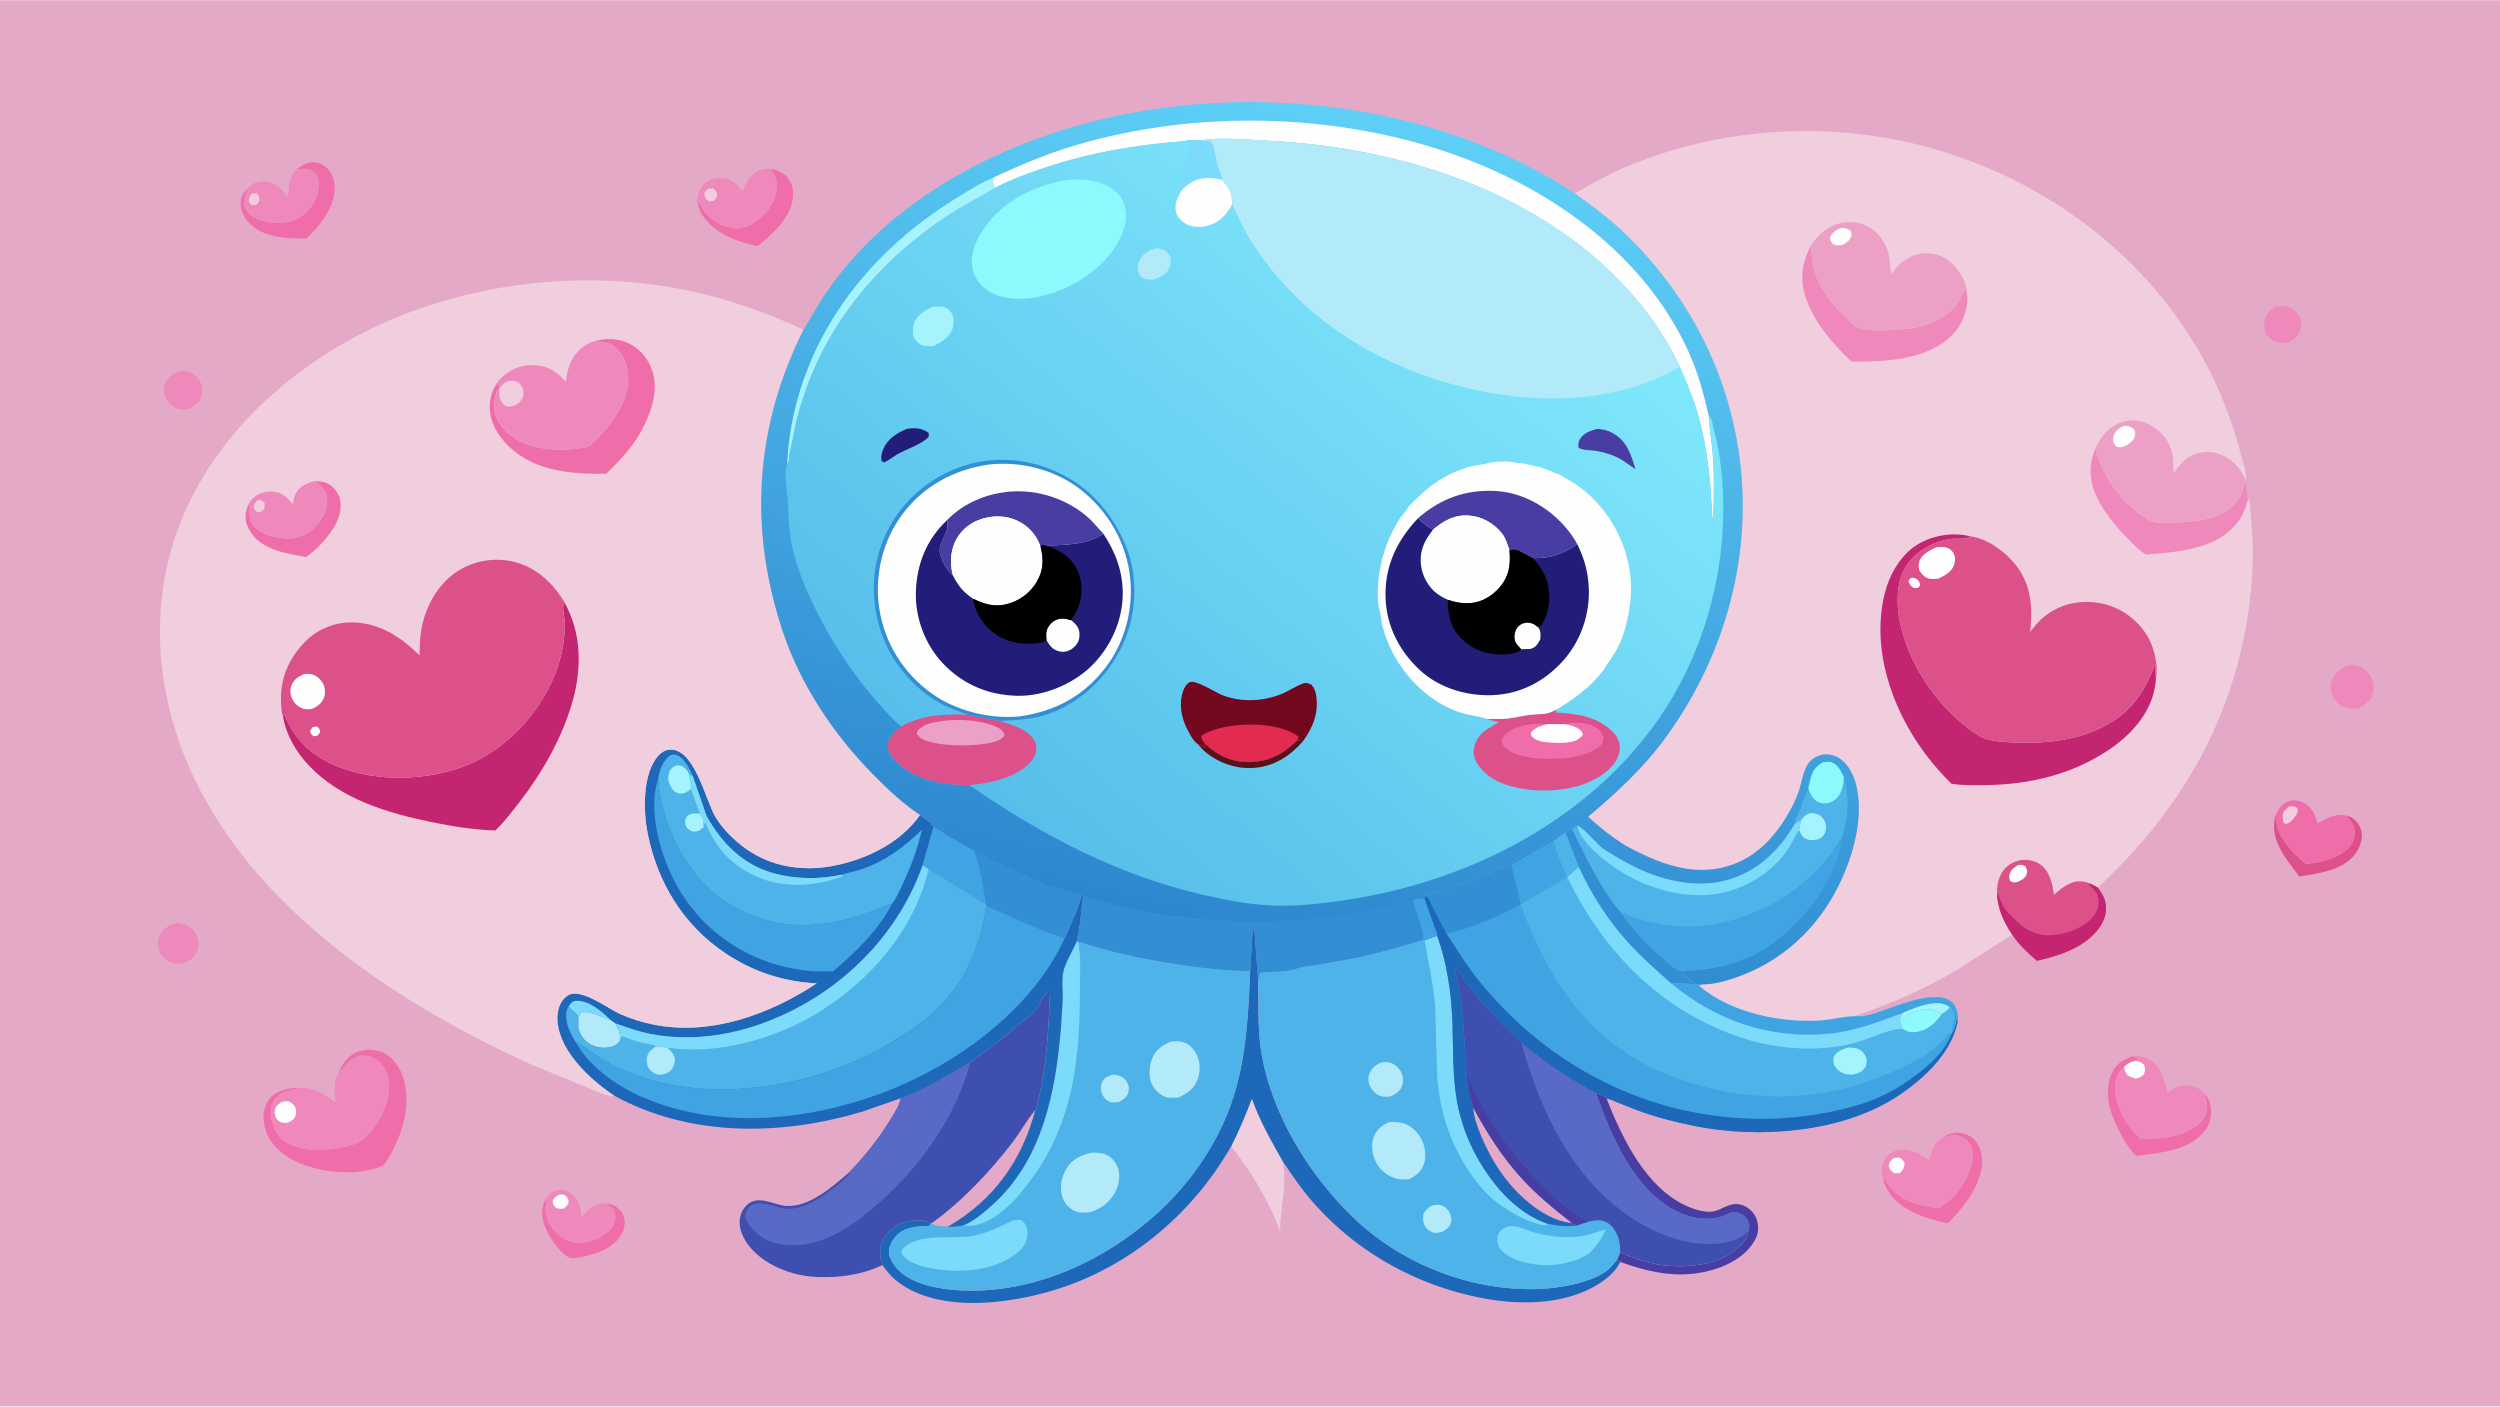<svg version="1.1" xmlns="http://www.w3.org/2000/svg" style="display: block;" viewBox="0 0 2048 1152" width="1820" height="1024">
<defs>
	<linearGradient id="Gradient1" gradientUnits="userSpaceOnUse" x1="1016.39" y1="764.402" x2="1171.22" y2="103.249">
		<stop class="stop0" offset="0" stop-opacity="1" stop-color="rgb(45,135,207)"/>
		<stop class="stop1" offset="1" stop-opacity="1" stop-color="rgb(94,208,247)"/>
	</linearGradient>
	<linearGradient id="Gradient2" gradientUnits="userSpaceOnUse" x1="822.754" y1="663.916" x2="1227.99" y2="180.582">
		<stop class="stop0" offset="0" stop-opacity="1" stop-color="rgb(86,190,234)"/>
		<stop class="stop1" offset="1" stop-opacity="1" stop-color="rgb(128,232,251)"/>
	</linearGradient>
</defs>
<path transform="translate(0,0)" fill="rgb(228,169,198)" d="M -0 -0 L 2048 0 L 2048 1152 L -0 1152 L -0 -0 z"/>
<path transform="translate(0,0)" fill="rgb(239,136,187)" d="M 1864.84 251.05 C 1867.68 250.703 1871.32 250.398 1874.12 251.116 C 1878.04 252.119 1881.31 255.091 1883.26 258.538 C 1885.18 261.912 1885.68 266.257 1884.49 270.044 C 1882.68 275.792 1879.48 277.826 1874.41 280.498 C 1871.97 280.808 1869.62 281.09 1867.19 280.603 C 1863.04 279.771 1859.44 277.626 1857.07 274.086 C 1854.77 270.664 1854.31 265.043 1855.3 261.114 C 1856.51 256.337 1860.92 253.481 1864.84 251.05 z"/>
<path transform="translate(0,0)" fill="rgb(239,136,187)" d="M 145.419 304.5 C 147.823 303.736 151.725 303.665 154.172 304.265 C 158.127 305.234 161.967 308.749 163.855 312.264 C 166.178 316.59 166.258 320.929 164.651 325.495 C 163.162 329.729 159.303 332.541 155.473 334.5 C 152.329 335.424 148.433 335.674 145.285 334.573 C 141.405 333.216 137.805 330.054 136.021 326.354 C 134.018 322.199 133.682 318.325 135.284 313.971 C 137.099 309.04 140.818 306.54 145.419 304.5 z"/>
<path transform="translate(0,0)" fill="rgb(239,136,187)" d="M 144.431 756.085 C 147.524 756.326 150.829 756.814 153.595 758.31 C 157.456 760.399 160.76 764.031 161.949 768.307 C 163.25 772.988 162.593 777.529 160.06 781.681 C 157.345 786.132 153.42 788.114 148.5 789.236 C 145.134 789.358 141.628 789.371 138.576 787.786 C 134.448 785.641 131.628 782.485 130.253 778.028 C 128.962 773.841 129.242 768.889 131.407 765.039 C 134.368 759.774 138.872 757.754 144.431 756.085 z"/>
<path transform="translate(0,0)" fill="rgb(220,81,138)" d="M 1923.36 668.343 C 1924.85 668.852 1926.29 669.476 1927.59 670.376 C 1931.3 672.927 1933.84 677.243 1934.66 681.614 C 1935.77 687.542 1932.85 694.62 1929.41 699.35 C 1919.44 713.06 1899.03 715.354 1883.56 717.967 C 1878.56 710.806 1872.98 704.523 1868.74 696.803 C 1863.67 687.581 1861.18 678.169 1864.16 667.815 C 1864.72 671.763 1864.99 676.833 1866.51 680.484 C 1870.55 690.148 1880.89 701.221 1888.95 707.521 C 1901.03 706.45 1916.92 703.023 1925.08 693.196 C 1928.25 689.371 1929.44 685.007 1928.88 680.089 C 1928.41 675.894 1926.22 672.749 1923.51 669.66 L 1923.36 668.343 z"/>
<path transform="translate(0,0)" fill="rgb(239,110,170)" d="M 447.664 980.762 L 447.696 981.509 C 447.761 983.434 447.695 984.885 447.326 986.768 C 446.091 993.072 448.039 999.54 451.584 1004.75 C 456.299 1011.69 462.36 1016.23 470.738 1017.61 C 479.125 1018.99 489.09 1015.64 495.848 1010.78 C 499.217 1008.36 503.166 1003.72 503.866 999.5 C 504.344 996.617 504.067 993.036 502.214 990.676 C 500.774 988.841 498.789 987.258 497.011 985.753 C 498.706 985.991 500.381 986.445 501.993 987.016 C 505.311 988.191 508.834 991.404 510.27 994.62 C 512.358 999.3 512.114 1004.32 510.111 1008.98 C 506.556 1017.25 498.562 1022.45 490.504 1025.69 C 486.258 1027.4 469.88 1032.09 465.844 1029.91 C 457.634 1025.45 448.001 1010.63 445.539 1001.95 C 443.263 993.932 443.569 988.041 447.664 980.762 z"/>
<path transform="translate(0,0)" fill="rgb(239,136,187)" d="M 1922.17 545.151 C 1925.12 544.965 1928.47 544.581 1931.36 545.293 C 1936.29 546.504 1940.16 550.228 1942.43 554.622 C 1944.64 558.9 1945.22 564.226 1943.6 568.792 C 1941.61 574.415 1937.25 577.504 1932.09 580.009 C 1928.79 580.559 1925.07 580.566 1921.81 579.756 C 1917.53 578.691 1913.7 575.226 1911.53 571.445 C 1909.46 567.843 1908.59 562.617 1909.78 558.606 C 1911.67 552.219 1916.55 548.259 1922.17 545.151 z"/>
<path transform="translate(0,0)" fill="rgb(239,110,170)" d="M 1591.97 931.336 C 1596.69 928.401 1601.66 926.865 1607.24 928.083 C 1612.91 929.321 1617.33 932.422 1620.32 937.427 C 1624.52 944.466 1624.4 953.666 1622.36 961.357 C 1618.23 976.931 1606.8 990.892 1595.63 1002.05 C 1578.43 998.382 1557.77 992.121 1547.42 976.604 C 1545.25 973.344 1543.47 969.897 1542.66 966.048 L 1544.32 966.419 L 1548.27 972.341 C 1557.69 984.055 1573.76 988.085 1588.1 989.634 C 1596.28 984.579 1603.03 978.382 1608.13 970.152 C 1612.84 962.542 1618.01 950.369 1615.57 941.356 C 1614.42 937.119 1611.66 933.762 1607.84 931.68 C 1604.56 929.896 1600.43 929.31 1596.83 930.407 C 1595.31 930.873 1594.09 931.176 1592.49 931.302 L 1591.97 931.336 z"/>
<path transform="translate(0,0)" fill="rgb(239,110,170)" d="M 632.852 138.208 C 639.426 140.344 644.39 142.676 647.667 149.112 C 650.829 155.322 650.078 163.117 647.757 169.5 C 643.218 181.983 631.045 193.552 620.644 201.454 C 603.351 197.939 585.261 191.155 575.128 175.785 C 573.153 172.788 572.413 169.765 571.657 166.291 L 573.276 166.718 L 576.158 171.808 C 581.385 179.398 590.579 185.155 599.678 186.642 C 607.1 187.855 613.634 185.155 619.618 180.866 C 627.465 175.242 634.496 166.851 635.893 157 C 636.839 150.326 636.376 145.865 632.157 140.556 L 631.5 139.738 L 632.852 138.208 z"/>
<path transform="translate(0,0)" fill="rgb(239,110,170)" d="M 1746.99 865.273 L 1751.31 866.5 L 1751.47 867.531 L 1748.94 868.863 C 1745.01 869.836 1742.99 871.202 1740.06 873.883 C 1736.49 876.761 1733.31 882.122 1732.86 886.728 C 1731.4 901.511 1738.43 915.834 1747.86 926.885 L 1753.46 932.48 C 1768.9 933.405 1788.75 931.517 1800.9 920.991 C 1804.65 917.741 1807.77 913.356 1807.97 908.254 C 1808.08 905.223 1807.72 902.305 1807.18 899.335 C 1807.02 898.426 1807.03 897.84 1807.24 896.944 C 1808.84 899.684 1810.34 902.532 1810.88 905.697 C 1812.04 912.536 1810.94 919.872 1806.74 925.5 C 1793.86 942.785 1769.82 944.049 1750.29 946.835 C 1742.27 940.224 1734.15 923.576 1730.5 913.995 C 1726.39 903.186 1724.99 889.738 1730.07 879 C 1733.88 870.964 1738.84 868.165 1746.99 865.273 z"/>
<path transform="translate(0,0)" fill="rgb(239,110,170)" d="M 242.865 138.716 C 248.153 134.6 252.192 132.089 259.168 133.021 C 263.279 133.57 267.655 136.721 270.043 140.04 C 274.102 145.681 274.826 152.822 273.641 159.537 C 271.223 173.242 261.027 186.093 251.062 195.322 C 235.431 195.199 216.328 194.939 204.508 182.981 C 200.064 178.485 197.03 172.774 197.129 166.385 C 197.207 161.411 199.36 157.811 202.925 154.482 L 204.696 152.877 C 202.093 157.617 199.854 160.709 200.02 166.386 C 200.133 170.271 201.964 172.888 204.749 175.457 C 211.529 181.713 222.06 182.593 230.859 182.253 C 240.106 181.897 246.867 178.344 253.064 171.5 C 258.167 165.865 261.438 157.494 260.994 149.853 C 260.797 146.46 259.883 143.201 257.221 140.952 C 252.777 137.195 248.223 138.106 242.865 138.716 z"/>
<path transform="translate(0,0)" fill="rgb(239,136,187)" d="M 447.664 980.762 C 451.466 976.928 453.74 974.671 459.438 974.711 C 463.785 974.742 467.337 976.445 470.283 979.624 C 474.637 984.323 475.845 990.367 476.5 996.488 C 478.968 994.712 480.296 992.384 482.5 990.439 C 486.744 986.691 491.558 985.824 497.011 985.753 C 498.789 987.258 500.774 988.841 502.214 990.676 C 504.067 993.036 504.344 996.617 503.866 999.5 C 503.166 1003.72 499.217 1008.36 495.848 1010.78 C 489.09 1015.64 479.125 1018.99 470.738 1017.61 C 462.36 1016.23 456.299 1011.69 451.584 1004.75 C 448.039 999.54 446.091 993.072 447.326 986.768 C 447.695 984.885 447.761 983.434 447.696 981.509 L 447.664 980.762 z"/>
<path transform="translate(0,0)" fill="rgb(254,254,254)" d="M 458.116 978.5 C 460.186 978.124 461.086 978.252 463 979.105 C 464.842 980.878 465.468 981.975 465.899 984.5 C 464.812 987.69 464.115 988.056 461.5 989.964 C 459.273 990.301 457.682 990.015 455.5 989.51 C 453.394 986.997 452.994 986.723 452.756 983.5 C 454.464 980.603 455.295 980.093 458.116 978.5 z"/>
<path transform="translate(0,0)" fill="rgb(239,136,187)" d="M 204.696 152.877 C 205.056 152.364 205.188 152.105 205.623 151.7 C 208.26 149.242 214.328 148.206 217.842 148.58 C 226.28 149.478 231.002 155.343 235.962 161.485 C 236.667 153.103 236.458 145.778 242.428 139.187 L 242.865 138.716 C 248.223 138.106 252.777 137.195 257.221 140.952 C 259.883 143.201 260.797 146.46 260.994 149.853 C 261.438 157.494 258.167 165.865 253.064 171.5 C 246.867 178.344 240.106 181.897 230.859 182.253 C 222.06 182.593 211.529 181.713 204.749 175.457 C 201.964 172.888 200.133 170.271 200.02 166.386 C 199.854 160.709 202.093 157.617 204.696 152.877 z"/>
<path transform="translate(0,0)" fill="rgb(240,206,221)" d="M 206.471 158.5 C 207.878 157.934 209.226 158.289 210.677 158.5 C 211.508 159.597 212.184 160.549 212.397 161.945 C 212.83 164.782 212.153 165.095 210.5 167.298 C 208.788 168.2 207.4 167.797 205.588 167.5 L 203.884 165 C 204.16 161.424 204.08 161.124 206.471 158.5 z"/>
<path transform="translate(0,0)" fill="rgb(240,206,221)" d="M 1008.62 938.822 C 1015.25 925.905 1020.32 913.338 1025.61 899.879 C 1031.77 917.893 1041.5 934.458 1050.72 951.01 C 1054.61 970.489 1049 988.642 1048.58 1007.98 C 1038.69 982.157 1025.42 960.612 1008.62 938.822 z"/>
<path transform="translate(0,0)" fill="rgb(239,136,187)" d="M 571.657 166.291 L 571.094 164.893 C 571.608 159.357 572.588 154.418 576.987 150.58 C 581.544 146.605 586.553 145.385 592.531 145.933 C 599.925 146.611 603.934 151.152 608.4 156.5 C 610.77 151.506 612.997 145.994 617.315 142.324 C 621.633 138.655 627.402 137.776 632.852 138.208 L 631.5 139.738 L 632.157 140.556 C 636.376 145.865 636.839 150.326 635.893 157 C 634.496 166.851 627.465 175.242 619.618 180.866 C 613.634 185.155 607.1 187.855 599.678 186.642 C 590.579 185.155 581.385 179.398 576.158 171.808 L 573.276 166.718 L 571.657 166.291 z"/>
<path transform="translate(0,0)" fill="rgb(240,206,221)" d="M 579.913 154.5 L 584 154.105 C 586.266 155.77 586.531 156.397 587.681 159 C 587.003 161.954 586.675 162.313 584.5 164.455 L 580.5 164.878 C 577.534 162.011 577.289 161.622 577.121 157.5 L 579.913 154.5 z"/>
<path transform="translate(0,0)" fill="rgb(239,110,170)" d="M 1864.16 667.815 C 1865.9 663.495 1868.98 658.674 1873.44 656.731 C 1877.43 654.995 1881.26 655.147 1885.21 656.678 L 1886.21 657.06 C 1890.92 659.003 1894.88 663.828 1896.69 668.5 L 1898.6 674.35 C 1905.83 670.168 1914.02 665.705 1922.62 668.117 L 1923.36 668.343 L 1923.51 669.66 C 1926.22 672.749 1928.41 675.894 1928.88 680.089 C 1929.44 685.007 1928.25 689.371 1925.08 693.196 C 1916.92 703.023 1901.03 706.45 1888.95 707.521 C 1880.89 701.221 1870.55 690.148 1866.51 680.484 C 1864.99 676.833 1864.72 671.763 1864.16 667.815 z"/>
<path transform="translate(0,0)" fill="rgb(240,206,221)" d="M 1875.3 660.5 C 1878.7 660.187 1879.23 659.919 1882.14 662 L 1882.31 665.022 C 1880.92 668.558 1878.5 670.92 1875.92 673.631 C 1874.6 674.287 1873.43 674.603 1872 674.938 L 1870.2 673 L 1870.01 667.5 C 1870.43 664.256 1872.94 662.418 1875.3 660.5 z"/>
<path transform="translate(0,0)" fill="rgb(71,61,162)" d="M 1307.56 895.462 C 1310.64 896.432 1314.35 897.075 1316.15 899.985 C 1329.08 932.63 1348.48 973.391 1382.63 988.227 C 1389.27 991.111 1399.11 994.237 1406.27 991.555 C 1414.55 988.457 1419.7 983.711 1429.07 987.831 C 1433.43 989.752 1437.35 993.972 1438.96 998.45 C 1440.7 1003.31 1440.76 1009.4 1438.47 1014.09 C 1432.25 1026.83 1419 1035 1405.9 1039.24 C 1378.47 1048.12 1353.7 1043.12 1327.43 1033.68 L 1324.76 1031.71 L 1327.24 1025.54 C 1339.49 1031.51 1353.88 1035.82 1367.5 1036.81 C 1385.68 1038.13 1408.56 1035.4 1422.72 1022.8 C 1426.85 1019.13 1431.73 1014.7 1432.08 1008.84 C 1432.94 1006.61 1433.3 1004.04 1432.5 1001.75 C 1431.29 998.294 1428.87 995.622 1425.57 994.053 C 1419.72 991.274 1416.59 994.299 1411.25 996.208 C 1399.15 1000.54 1385.07 997.944 1373.81 992.401 C 1338.94 975.237 1319.44 930.237 1307.56 895.462 z"/>
<path transform="translate(0,0)" fill="rgb(239,136,187)" d="M 1591.97 931.336 L 1592.49 931.302 C 1594.09 931.176 1595.31 930.873 1596.83 930.407 C 1600.43 929.31 1604.56 929.896 1607.84 931.68 C 1611.66 933.762 1614.42 937.119 1615.57 941.356 C 1618.01 950.369 1612.84 962.542 1608.13 970.152 C 1603.03 978.382 1596.28 984.579 1588.1 989.634 C 1573.76 988.085 1557.69 984.055 1548.27 972.341 L 1544.32 966.419 L 1542.66 966.048 C 1542.47 965.768 1542.41 965.42 1542.33 965.095 C 1540.88 959.697 1541.36 953.916 1544.28 949.062 C 1546.29 945.702 1550.83 942.861 1554.72 942.117 C 1564.58 940.228 1572.46 944.83 1580.16 950.235 L 1581.65 945.346 C 1583.41 940.024 1586.77 933.948 1591.97 931.336 z"/>
<path transform="translate(0,0)" fill="rgb(254,254,254)" d="M 1551.4 948.5 L 1556 948.077 C 1558.71 949.815 1559.03 950.053 1560.29 953 C 1559.71 957.015 1559.32 957.827 1556.5 960.738 C 1554.84 961.147 1553.19 961.006 1551.5 960.955 C 1549.07 958.924 1547.83 957.772 1547.16 954.5 C 1548.09 951.261 1548.96 950.663 1551.4 948.5 z"/>
<path transform="translate(0,0)" fill="rgb(239,110,170)" d="M 277.457 878.961 L 277.786 878.025 C 280.16 871.452 285.062 864.951 291.591 862.09 C 298.615 859.012 306.084 858.993 313.155 861.835 C 320.261 864.692 325.927 871.775 328.832 878.706 C 336.136 896.139 333.003 916.7 325.828 933.613 C 324.021 937.875 316.619 953.636 313.116 955.083 C 292.863 963.45 264.493 960.879 244.77 952.453 C 234.4 948.024 223.114 939.548 218.744 928.78 C 215.853 921.654 214.53 912.962 217.621 905.686 L 217.911 904.99 C 220.594 898.66 224.174 895.875 230.55 893.406 C 235.446 891.51 240.015 890.857 245.232 891.059 L 232.848 894.54 C 228.703 896.189 224.832 899.845 223.118 903.98 L 222.78 904.865 C 221.475 908.221 221.622 914.525 222.708 917.965 L 223.495 920.473 C 225.706 927.695 229.639 933.239 236.412 936.757 C 251.308 944.496 273.667 942.346 289.257 937.468 C 299.703 934.199 307.748 922.964 312.538 913.581 C 317.748 903.373 320.897 890.687 316.958 879.5 C 315.073 874.148 310.945 868.973 305.713 866.573 C 292.049 860.305 285.252 869.867 277.457 878.961 z"/>
<path transform="translate(0,0)" fill="rgb(239,136,187)" d="M 1746.99 865.273 C 1753.99 864.783 1759.45 865.881 1764.84 870.675 C 1771.07 876.216 1773.51 886.947 1775.81 894.733 C 1781.26 890.836 1787.22 888.112 1794.07 889.248 C 1799.08 890.078 1804.21 892.781 1807.24 896.944 C 1807.03 897.84 1807.02 898.426 1807.18 899.335 C 1807.72 902.305 1808.08 905.223 1807.97 908.254 C 1807.77 913.356 1804.65 917.741 1800.9 920.991 C 1788.75 931.517 1768.9 933.405 1753.46 932.48 L 1747.86 926.885 C 1738.43 915.834 1731.4 901.511 1732.86 886.728 C 1733.31 882.122 1736.49 876.761 1740.06 873.883 C 1742.99 871.202 1745.01 869.836 1748.94 868.863 L 1751.47 867.531 L 1751.31 866.5 L 1746.99 865.273 z"/>
<path transform="translate(0,0)" fill="rgb(254,254,254)" d="M 1748.94 868.863 C 1752.7 869.452 1753.77 869.863 1756.65 872.34 C 1757.57 875.933 1757.35 876.714 1756.23 880.083 C 1753.66 882.408 1752.75 882.718 1749.5 883.436 C 1745.71 882.168 1742.93 882.004 1741.1 878 C 1740.54 876.757 1740.31 875.211 1740.06 873.883 C 1742.99 871.202 1745.01 869.836 1748.94 868.863 z"/>
<path transform="translate(0,0)" fill="rgb(239,136,187)" d="M 277.457 878.961 C 285.252 869.867 292.049 860.305 305.713 866.573 C 310.945 868.973 315.073 874.148 316.958 879.5 C 320.897 890.687 317.748 903.373 312.538 913.581 C 307.748 922.964 299.703 934.199 289.257 937.468 C 273.667 942.346 251.308 944.496 236.412 936.757 C 229.639 933.239 225.706 927.695 223.495 920.473 L 222.708 917.965 C 221.622 914.525 221.475 908.221 222.78 904.865 L 223.118 903.98 C 224.832 899.845 228.703 896.189 232.848 894.54 L 245.232 891.059 C 255.346 889.651 267.01 897.093 274.856 902.765 C 274.126 896.497 273.045 885.45 276.778 879.887 L 277.457 878.961 z"/>
<path transform="translate(0,0)" fill="rgb(254,254,254)" d="M 230.793 902.5 C 232.576 902.19 234.794 901.69 236.561 902.235 C 238.654 902.882 240.85 904.908 241.775 906.863 C 242.879 909.196 242.89 911.594 242.037 914 C 241.009 916.899 239.096 917.962 236.5 919.255 C 235.787 919.525 235.743 919.581 234.859 919.682 C 232.453 919.957 229.238 919.345 227.527 917.5 C 225.409 915.216 224.641 912.052 225.216 909 C 225.807 905.858 228.352 904.187 230.793 902.5 z"/>
<path transform="translate(0,0)" fill="rgb(29,104,184)" d="M 1024.11 795.123 L 1025.47 773.287 C 1025.73 769.513 1025.46 762.544 1027.52 759.5 L 1030.68 802.693 C 1031.2 820.552 1030.26 840.255 1032.7 857.901 C 1039.92 910.128 1072.43 963.226 1110.34 998.928 C 1149.79 1036.09 1205.83 1057.53 1259.97 1055.84 C 1276.55 1055.32 1307.78 1050.46 1319.61 1037.84 L 1324.76 1031.71 L 1327.43 1033.68 C 1323.67 1040.73 1317.95 1046.12 1311.35 1050.52 C 1282.98 1069.47 1243.63 1069.35 1211.32 1062.72 C 1160.51 1052.3 1114.18 1026.93 1079.01 988.581 C 1068.27 976.871 1059.43 964.245 1050.72 951.01 C 1041.5 934.458 1031.77 917.893 1025.61 899.879 C 1020.32 913.338 1015.25 925.905 1008.62 938.822 C 975.568 996.631 920.844 1041.55 856 1058.87 C 821.293 1068.14 774.254 1073.51 741.876 1054.28 C 733.876 1049.52 728.203 1043.83 722.909 1036.3 L 721.415 1030.83 C 720.1 1024.03 721.585 1017.79 725.596 1012.17 C 730.483 1005.32 737.163 1001.16 745.536 1000.03 C 750.836 999.31 757.963 998.719 762.332 1002.02 C 761.977 1002.68 761.892 1003.59 761.266 1004.01 C 760.821 1004.3 756.941 1004.3 756.181 1004.36 C 749.614 1004.85 742.261 1005.45 736.905 1009.76 C 732.547 1013.26 728.425 1019.22 728.199 1025 C 728.006 1029.94 731.935 1036.03 735.179 1039.5 C 747.387 1052.56 771.121 1056.28 788.208 1057.01 C 847.823 1059.55 906.848 1031.94 949.906 992.022 C 979.005 965.044 1002.46 928.834 1012.87 890.291 C 1021.27 859.187 1022.89 827.152 1024.11 795.123 z"/>
<path transform="translate(0,0)" fill="rgb(62,79,175)" d="M 794.881 870.203 C 809.134 860.35 822.301 849.657 835.531 838.487 C 841.565 833.391 850.016 827.856 852.645 820.257 C 853.731 817.121 857.564 813.459 859.729 810.88 L 860.207 810.985 C 859.129 840.425 857.514 872.32 850.594 901.016 C 850.164 902.798 849.4 907.707 848.289 908.936 C 837.575 949.836 814.458 982.587 777.705 1004.11 L 776.439 1004.84 C 772.173 1004.89 766.413 1004.51 762.817 1002.14 L 762.332 1002.02 C 757.963 998.719 750.836 999.31 745.536 1000.03 C 737.163 1001.16 730.483 1005.32 725.596 1012.17 C 721.585 1017.79 720.1 1024.03 721.415 1030.83 L 722.909 1036.3 C 705.753 1044.2 688.529 1046.64 669.715 1045.97 C 650.457 1045.29 629.243 1037.73 616.008 1023.34 C 610.432 1017.28 605.431 1008.55 605.926 1000.06 C 606.237 994.726 608.382 989.937 612.491 986.47 C 621.953 978.486 634.037 987.218 644.389 987.783 C 663.023 988.799 682.455 971.762 695.623 960.248 C 708.698 946.712 720.473 931.998 730.181 915.848 C 733.147 910.913 736.967 905.265 737.895 899.541 C 757.885 892.625 776.508 880.532 794.881 870.203 z"/>
<path transform="translate(0,0)" fill="rgb(228,169,198)" d="M 762.817 1002.14 C 787.222 985.032 811.233 959.404 829.248 935.933 C 835.745 927.468 840.89 917.958 847.623 909.741 L 848.289 908.936 C 837.575 949.836 814.458 982.587 777.705 1004.11 L 776.439 1004.84 C 772.173 1004.89 766.413 1004.51 762.817 1002.14 z"/>
<path transform="translate(0,0)" fill="rgb(89,105,198)" d="M 794.881 870.203 C 783.576 912.989 756.293 952.289 723.832 981.851 C 713.1 991.626 702.213 1000.65 689.625 1007.98 C 672.844 1017.74 653.627 1023.13 634.446 1017.95 C 625.111 1015.43 616.571 1008.5 611.831 1000.13 C 610.74 998.205 610.047 996.24 610.684 994.092 C 611.624 990.924 613.106 989.393 615.5 987.208 C 624.732 983.185 632.591 988.237 641.576 989.717 C 654.496 991.845 668.224 984.168 678.183 976.687 C 684.222 972.149 690.796 967.575 695.599 961.717 L 695.623 960.248 C 708.698 946.712 720.473 931.998 730.181 915.848 C 733.147 910.913 736.967 905.265 737.895 899.541 C 757.885 892.625 776.508 880.532 794.881 870.203 z"/>
<path transform="translate(0,0)" fill="rgb(77,179,233)" d="M 883.225 770.996 C 909.254 779.728 936.057 785.335 963.163 789.487 C 983.255 792.565 1003.76 795.079 1024.11 795.123 C 1022.89 827.152 1021.27 859.187 1012.87 890.291 C 1002.46 928.834 979.005 965.044 949.906 992.022 C 906.848 1031.94 847.823 1059.55 788.208 1057.01 C 771.121 1056.28 747.387 1052.56 735.179 1039.5 C 731.935 1036.03 728.006 1029.94 728.199 1025 C 728.425 1019.22 732.547 1013.26 736.905 1009.76 C 742.261 1005.45 749.614 1004.85 756.181 1004.36 C 756.941 1004.3 760.821 1004.3 761.266 1004.01 C 761.892 1003.59 761.977 1002.68 762.332 1002.02 L 762.817 1002.14 C 766.413 1004.51 772.173 1004.89 776.439 1004.84 C 781.337 1004.86 784.924 1004.98 789.704 1003.54 C 798.414 999.724 806.54 992.743 813.525 986.396 C 854.302 949.342 864.774 893.88 869.162 841.564 L 870.615 817.5 C 870.691 810.63 869.599 802.72 871.043 796 C 872.787 787.884 878.82 778.988 882.044 771.037 L 883.225 770.996 z"/>
<path transform="translate(0,0)" fill="rgb(178,234,250)" d="M 910.259 880.5 C 912.092 880.118 913.616 880.201 915.446 880.651 C 918.832 881.483 921.457 883.255 923.204 886.266 C 924.769 888.961 925.205 891.913 924.329 894.915 C 923.257 898.592 920.007 900.764 916.848 902.5 C 914.322 903.003 911.22 903.444 908.812 902.355 C 905.848 901.014 903.685 898.429 902.554 895.417 C 901.494 892.59 901.665 888.655 903.048 886 C 904.734 882.764 907.031 881.696 910.259 880.5 z"/>
<path transform="translate(0,0)" fill="rgb(178,234,250)" d="M 959.113 853.115 C 962.454 852.952 966.166 852.582 969.397 853.602 C 974.146 855.103 977.664 858.83 979.949 863.092 C 983.203 869.162 983.535 876.668 981.427 883.155 C 978.731 891.449 973.142 895.143 965.695 898.895 C 962.206 899.076 957.876 899.635 954.548 898.378 C 949.568 896.498 945.555 892.297 943.401 887.489 C 940.764 881.604 941.464 873.181 943.766 867.229 C 946.633 859.817 952.093 856.177 959.113 853.115 z"/>
<path transform="translate(0,0)" fill="rgb(178,234,250)" d="M 893.889 944.161 C 897.872 943.906 902.857 944.191 906.499 945.969 C 910.77 948.055 914.368 952.141 915.83 956.657 C 918.011 963.394 916.697 970.6 913.397 976.726 C 908.817 985.226 901.743 990.175 892.72 992.995 C 888.72 993.276 883.659 993.728 880.034 991.756 C 875.049 989.043 871.579 985.153 870.041 979.619 C 867.953 972.103 869.598 963.92 873.58 957.298 C 878.33 949.401 885.319 946.222 893.889 944.161 z"/>
<path transform="translate(0,0)" fill="rgb(124,219,250)" d="M 830.365 999.5 L 835 999.047 C 836.758 999.78 838.37 1000.54 839.493 1002.15 C 842.127 1005.92 842.026 1010.98 840.981 1015.26 C 839.421 1021.65 833.302 1026.84 827.871 1030.09 C 806.802 1042.73 778.935 1042.97 755.736 1037.35 C 748.667 1034.8 742.933 1033.02 738.388 1026.64 L 738.875 1024 C 749.263 1009.11 781.096 1015.45 797.089 1012.26 C 809.381 1009.81 819.172 1004.65 830.365 999.5 z"/>
<path transform="translate(0,0)" fill="rgb(124,219,250)" d="M 882.044 771.037 L 883.225 770.996 C 885.755 783.746 884.666 799.168 884.64 812.209 C 884.535 864.319 879.782 913.831 850.124 958.358 C 838.34 976.05 819.45 1000.29 797 1003.9 C 794.765 1004.26 791.827 1004.31 789.704 1003.54 C 798.414 999.724 806.54 992.743 813.525 986.396 C 854.302 949.342 864.774 893.88 869.162 841.564 L 870.615 817.5 C 870.691 810.63 869.599 802.72 871.043 796 C 872.787 787.884 878.82 778.988 882.044 771.037 z"/>
<path transform="translate(0,0)" fill="rgb(77,179,233)" d="M 1167.07 770.206 L 1177.28 766.247 C 1185.61 789.462 1189 813.549 1189.86 838.113 C 1190.61 859.553 1189.79 881.116 1193.65 902.333 C 1197.78 925.022 1206.76 945.221 1220.21 963.948 C 1230.81 978.702 1243.8 991.501 1260.4 999.336 C 1262.78 1000.46 1265.2 1001.58 1267.72 1002.35 C 1275.91 1004.13 1283.99 1004.95 1292.34 1003.72 C 1294.45 1002.44 1297.8 1001.78 1300.19 1000.97 C 1305.73 999.679 1311.64 998.319 1316.84 1001.54 C 1322.36 1004.97 1325.49 1011.42 1326.68 1017.61 C 1327.18 1020.19 1327.2 1022.92 1327.24 1025.54 L 1324.76 1031.71 L 1319.61 1037.84 C 1307.78 1050.46 1276.55 1055.32 1259.97 1055.84 C 1205.83 1057.53 1149.79 1036.09 1110.34 998.928 C 1072.43 963.226 1039.92 910.128 1032.7 857.901 C 1030.26 840.255 1031.2 820.552 1030.68 802.693 C 1031 800.588 1031.23 798.56 1032.1 796.601 C 1041.4 795.384 1054.29 796.385 1062.82 793.082 C 1067.88 791.122 1073.85 791.056 1079.23 790.214 L 1106.76 785.206 C 1126.77 781.258 1146.44 775.622 1165.96 769.775 L 1167.07 770.206 z"/>
<path transform="translate(0,0)" fill="rgb(178,234,250)" d="M 1172.91 987.5 C 1174.78 986.834 1177.5 986.67 1179.5 986.951 C 1182.49 987.371 1185.33 989.876 1186.97 992.35 C 1188.61 994.834 1189.39 998.116 1188.71 1001.04 C 1187.76 1005.09 1184.83 1007.04 1181.5 1008.98 C 1179.65 1009.42 1177.42 1010.08 1175.51 1009.84 C 1172.75 1009.49 1169.72 1007.52 1168.1 1005.32 C 1165.49 1001.78 1165.56 998.603 1166.03 994.5 C 1167.9 991.055 1169.57 989.533 1172.91 987.5 z"/>
<path transform="translate(0,0)" fill="rgb(178,234,250)" d="M 1130.78 870.5 C 1132.98 870.058 1135.97 869.717 1138.16 870.23 C 1141.86 871.098 1145.09 873.798 1147.13 876.93 C 1149.31 880.276 1149.92 884.72 1148.85 888.582 C 1147.47 893.57 1143.76 895.743 1139.5 897.949 C 1136.79 898.471 1133.48 898.569 1130.82 897.711 C 1127.16 896.532 1124.12 893.237 1122.42 889.864 C 1120.89 886.834 1120.57 882.942 1121.7 879.728 C 1123.3 875.193 1126.57 872.489 1130.78 870.5 z"/>
<path transform="translate(0,0)" fill="rgb(178,234,250)" d="M 1137.71 919.183 C 1142.1 918.888 1146.28 918.892 1150.5 920.315 C 1156.8 922.439 1161.93 928.089 1164.81 933.907 C 1167.78 939.92 1168.62 947.664 1166.25 954.03 C 1164.03 959.98 1159.53 963.337 1154.02 966.008 C 1149.92 966.203 1146.15 966.17 1142.22 964.825 C 1135.79 962.624 1129.88 957.759 1127.03 951.528 C 1124.14 945.236 1122.85 937.74 1125.41 931.126 C 1127.72 925.121 1132.04 921.791 1137.71 919.183 z"/>
<path transform="translate(0,0)" fill="rgb(124,219,250)" d="M 1235.93 1004.5 C 1241.4 1003.13 1250.01 1007.25 1255.45 1008.98 C 1259.6 1010.3 1263.97 1011.22 1268.26 1011.98 C 1275.78 1013.33 1283.88 1013.57 1291.5 1013.05 C 1299.48 1012.51 1307.8 1009.13 1315.54 1006.97 C 1311.71 1015.18 1308.35 1020.24 1301.92 1026.5 L 1296.15 1029.91 C 1280.51 1037.38 1260.12 1038.23 1243.79 1032.41 C 1238.03 1030.35 1229.69 1026.22 1227.44 1020.06 C 1226.65 1017.9 1226.31 1012.77 1227.4 1010.69 C 1229.31 1007.07 1232.19 1005.62 1235.93 1004.5 z"/>
<path transform="translate(0,0)" fill="rgb(124,219,250)" d="M 1167.07 770.206 L 1177.28 766.247 C 1185.61 789.462 1189 813.549 1189.86 838.113 C 1190.61 859.553 1189.79 881.116 1193.65 902.333 C 1197.78 925.022 1206.76 945.221 1220.21 963.948 C 1230.81 978.702 1243.8 991.501 1260.4 999.336 C 1262.78 1000.46 1265.2 1001.58 1267.72 1002.35 C 1267.38 1002.91 1266.95 1003.33 1266.5 1003.8 C 1252.41 1001.88 1239.39 994.352 1227.97 986.154 C 1216.89 978.207 1208.45 967.399 1201.19 955.983 C 1187.03 933.705 1179.12 907.875 1177.32 881.548 L 1175.72 824.988 C 1174.32 806.336 1170.13 788.555 1167.07 770.206 z"/>
<path transform="translate(0,0)" fill="rgb(29,104,184)" d="M 503.188 897.486 C 489.569 888.283 476.4 876.885 467.043 863.28 C 460.241 853.391 454.624 839.851 457.258 827.625 C 458.328 822.657 460.882 818.015 465.29 815.281 C 475.795 808.763 498.289 826.277 508.204 830.661 C 516.859 834.488 525.826 837.268 535.092 839.156 C 581.93 848.7 630.36 830.898 669.094 805.427 C 641.814 804.106 617.209 796.036 594.435 780.882 C 559.633 757.726 538.425 722.572 530.441 682.002 C 527.014 664.587 526.601 636.726 537.136 621.631 C 539.513 618.225 543.198 614.691 547.484 614.083 C 568.657 611.078 577.742 655.043 586.003 668.96 C 592.069 679.179 601.872 688.783 611.599 695.575 C 631.976 709.806 656.988 713.784 681.258 709.418 C 708.49 704.519 737.558 690.729 753.701 667.469 C 757.477 670.303 763.276 673.223 764.643 677.775 C 768.688 678.802 772.19 681.932 775.746 684.068 L 798.058 696.941 C 803.768 712.012 805.185 725.459 807.854 740.996 L 807.941 741.657 C 829.569 751.232 849.522 761.292 872.311 768.086 C 877.418 756.886 882.922 745.102 886.021 733.167 L 887.265 733.583 C 885.812 746.003 885.068 758.883 882.044 771.037 C 878.82 778.988 872.787 787.884 871.043 796 C 869.599 802.72 870.691 810.63 870.615 817.5 L 869.162 841.564 C 864.774 893.88 854.302 949.342 813.525 986.396 C 806.54 992.743 798.414 999.724 789.704 1003.54 C 784.924 1004.98 781.337 1004.86 776.439 1004.84 L 777.705 1004.11 C 814.458 982.587 837.575 949.836 848.289 908.936 C 849.4 907.707 850.164 902.798 850.594 901.016 C 857.514 872.32 859.129 840.425 860.207 810.985 L 859.729 810.88 C 857.564 813.459 853.731 817.121 852.645 820.257 C 850.016 827.856 841.565 833.391 835.531 838.487 C 822.301 849.657 809.134 860.35 794.881 870.203 C 776.508 880.532 757.885 892.625 737.895 899.541 L 705.826 910.72 C 639.008 930.448 565.472 931.445 503.188 897.486 z"/>
<path transform="translate(0,0)" fill="rgb(124,219,250)" d="M 465.964 824.028 C 467.663 821.905 468.513 820.119 471.5 819.787 C 481.223 818.708 492.237 827.801 498.889 834.111 L 500.17 835.439 C 493.061 833.232 483.516 827.651 476.161 829.239 C 472.921 832.831 474.046 838.405 473.938 843.194 C 472.735 839.637 474.093 834.441 472.903 831.5 C 472.104 829.523 467.561 827.517 466.189 824.564 L 465.964 824.028 z"/>
<path transform="translate(0,0)" fill="rgb(178,234,250)" d="M 473.938 843.194 C 474.046 838.405 472.921 832.831 476.161 829.239 C 483.516 827.651 493.061 833.232 500.17 835.439 L 504.075 838.209 C 506.368 842.692 508.62 846.527 508.243 851.744 L 508.022 852.239 C 506.695 854.597 504.268 856.446 501.718 857.294 C 496.53 859.02 489.382 858.285 484.5 855.897 C 478.906 853.161 475.986 848.9 473.938 843.194 z"/>
<path transform="translate(0,0)" fill="rgb(65,164,226)" d="M 730.766 739.978 C 720.074 761.668 700.792 779.996 682.575 795.506 C 665.253 796.664 647.202 793.863 630.758 788.432 C 596.285 777.046 567.65 752.254 551.5 719.746 C 540.247 697.093 530.718 662.965 539.116 638.153 C 541.186 670.584 557.728 707.711 582.5 729.373 C 605.524 749.507 635.016 759.554 665.57 757.454 C 689.864 755.785 708.484 748.983 730.766 739.978 z"/>
<path transform="translate(0,0)" fill="rgb(77,179,233)" d="M 539.116 638.153 C 540.216 630.42 542.932 623.513 549.028 618.5 C 551.292 618.006 552.217 617.683 554.473 618.525 C 560.985 620.956 564.881 629.636 567.47 635.53 L 578.732 668.216 C 591.11 690.31 608.171 707.978 633.281 715.076 C 651.285 720.165 671.034 720.39 689.293 716.462 C 694.904 714.635 700.643 713.767 706.235 711.785 C 725.573 704.933 740.888 693.752 755.312 679.434 C 751.652 695.409 745.836 710.906 738.756 725.689 C 736.613 730.164 734.002 736.243 730.766 739.978 C 708.484 748.983 689.864 755.785 665.57 757.454 C 635.016 759.554 605.524 749.507 582.5 729.373 C 557.728 707.711 541.186 670.584 539.116 638.153 z"/>
<path transform="translate(0,0)" fill="rgb(165,244,253)" d="M 576.22 677.618 C 572.803 680.635 572.053 680.923 567.5 681.135 C 564.791 679.946 562.434 678.545 561.51 675.5 C 560.512 672.21 561.547 670.839 563.124 668.111 C 567.091 665.708 568.339 666.154 572.862 666.371 L 576.298 671.432 L 576.22 677.618 z"/>
<path transform="translate(0,0)" fill="rgb(165,244,253)" d="M 565.973 646.192 L 562.437 648.702 C 560.463 649.904 557.698 650.356 555.447 649.719 C 553.12 649.061 551.234 647.064 549.994 645.066 C 547.725 641.409 546.805 637.723 547.906 633.5 C 548.614 630.785 550.075 628.746 552.648 627.5 C 554.958 626.381 556.938 626.83 559.239 627.655 C 561.703 629.833 563.663 631.379 564.557 634.7 C 565.174 638.512 565.913 642.322 565.973 646.192 z"/>
<path transform="translate(0,0)" fill="rgb(124,219,250)" d="M 564.557 634.7 L 567.47 635.53 L 578.732 668.216 C 591.11 690.31 608.171 707.978 633.281 715.076 C 651.285 720.165 671.034 720.39 689.293 716.462 L 690.872 717.491 C 670.533 725.543 644.176 727.693 623.531 719.472 C 600.444 710.279 587.229 696.101 577.627 673.5 L 576.22 677.618 L 576.298 671.432 L 572.862 666.371 L 573.293 666.098 L 565.973 646.192 C 565.913 642.322 565.174 638.512 564.557 634.7 z"/>
<path transform="translate(0,0)" fill="rgb(65,164,226)" d="M 807.941 741.657 C 829.569 751.232 849.522 761.292 872.311 768.086 C 846.299 826.088 784.295 871.518 726 893.965 C 662.871 918.273 587.589 926.107 524.4 897.827 C 504.114 888.748 482.046 872.81 471.199 852.972 C 478.672 857.14 485.564 862.727 492.925 867.205 C 513.212 879.544 536.594 887.075 560.058 890.199 C 628.326 899.287 702.401 877.872 756.52 836.045 C 787.261 812.287 802.889 779.433 807.941 741.657 z"/>
<path transform="translate(0,0)" fill="rgb(77,179,233)" d="M 764.643 677.775 C 768.688 678.802 772.19 681.932 775.746 684.068 L 798.058 696.941 C 803.768 712.012 805.185 725.459 807.854 740.996 L 807.941 741.657 C 802.889 779.433 787.261 812.287 756.52 836.045 C 702.401 877.872 628.326 899.287 560.058 890.199 C 536.594 887.075 513.212 879.544 492.925 867.205 C 485.564 862.727 478.672 857.14 471.199 852.972 C 468.153 848.126 465.307 842.548 464.301 836.854 C 463.53 832.484 463.306 827.767 465.964 824.028 L 466.189 824.564 C 467.561 827.517 472.104 829.523 472.903 831.5 C 474.093 834.441 472.735 839.637 473.938 843.194 C 475.986 848.9 478.906 853.161 484.5 855.897 C 489.382 858.285 496.53 859.02 501.718 857.294 C 504.268 856.446 506.695 854.597 508.022 852.239 L 508.243 851.744 C 508.62 846.527 506.368 842.692 504.075 838.209 C 513.625 841.6 523.431 845.117 533.412 846.989 C 571.501 854.137 609.86 846.387 644.5 829.895 C 695.684 805.525 736.826 762.387 755.869 708.749 L 764.643 677.775 z"/>
<path transform="translate(0,0)" fill="rgb(178,234,250)" d="M 537.782 856.934 L 546.683 858.122 L 550.158 861.5 C 552.031 863.831 553.165 866.565 552.838 869.575 C 552.527 872.428 550.897 875.884 548.55 877.596 C 545.481 879.834 542.298 880.714 538.508 879.943 C 535.695 879.371 532.834 877.116 531.301 874.738 C 529.733 872.305 529.535 868.326 530.14 865.537 C 531.084 861.192 534.367 859.262 537.782 856.934 z"/>
<path transform="translate(0,0)" fill="rgb(65,164,226)" d="M 764.643 677.775 C 768.688 678.802 772.19 681.932 775.746 684.068 L 798.058 696.941 C 803.768 712.012 805.185 725.459 807.854 740.996 L 760.743 712.062 L 755.869 708.749 L 764.643 677.775 z"/>
<path transform="translate(0,0)" fill="rgb(124,219,250)" d="M 755.869 708.749 L 760.743 712.062 C 748.72 762.075 712.916 803.218 669.749 829.653 C 635.031 850.914 587.403 864.243 546.683 858.122 L 537.782 856.934 C 534.275 855.177 529.548 854.988 525.703 854.069 C 520.255 852.766 514.716 850.601 509.5 848.564 L 508.243 851.744 C 508.62 846.527 506.368 842.692 504.075 838.209 C 513.625 841.6 523.431 845.117 533.412 846.989 C 571.501 854.137 609.86 846.387 644.5 829.895 C 695.684 805.525 736.826 762.387 755.869 708.749 z"/>
<path transform="translate(0,0)" fill="rgb(65,164,226)" d="M 1282.31 681.889 C 1283.71 680.399 1285.95 679.71 1287.82 678.917 C 1299.11 701.483 1311.32 728.246 1327.95 747.409 C 1338.91 762.609 1351.9 776.428 1366.43 788.268 C 1369.06 790.41 1373 794.308 1376.33 794.962 C 1376.99 795.092 1377.04 795.07 1377.62 795.07 C 1380.08 799.879 1385.37 802.787 1389.59 806.086 L 1395.31 806.166 L 1392.03 807.5 C 1417.98 829.681 1459.62 838.158 1492.77 835.629 C 1501.45 834.967 1510.6 832.179 1519.17 832.335 C 1527.41 833.405 1535.6 830.073 1543.31 827.454 C 1557.6 822.597 1572.44 816.251 1587.78 816.843 C 1592.39 817.022 1597.28 818.612 1600.26 822.335 C 1602.79 825.492 1604.54 831.96 1603.86 835.953 L 1603.68 836.825 C 1598.49 862.651 1576.21 883.337 1555.16 897.391 C 1509.58 927.806 1440.69 932.926 1388.19 922.277 C 1372.61 919.116 1357.04 915.23 1342.1 909.719 L 1324.19 902.665 C 1321.76 901.673 1318.8 899.959 1316.15 899.985 C 1314.35 897.075 1310.64 896.432 1307.56 895.462 C 1319.44 930.237 1338.94 975.237 1373.81 992.401 C 1385.07 997.944 1399.15 1000.54 1411.25 996.208 C 1416.59 994.299 1419.72 991.274 1425.57 994.053 C 1428.87 995.622 1431.29 998.294 1432.5 1001.75 C 1433.3 1004.04 1432.94 1006.61 1432.08 1008.84 C 1431.73 1014.7 1426.85 1019.13 1422.72 1022.8 C 1408.56 1035.4 1385.68 1038.13 1367.5 1036.81 C 1353.88 1035.82 1339.49 1031.51 1327.24 1025.54 C 1327.2 1022.92 1327.18 1020.19 1326.68 1017.61 C 1325.49 1011.42 1322.36 1004.97 1316.84 1001.54 C 1311.64 998.319 1305.73 999.679 1300.19 1000.97 C 1297.8 1001.78 1294.45 1002.44 1292.34 1003.72 C 1283.99 1004.95 1275.91 1004.13 1267.72 1002.35 C 1265.2 1001.58 1262.78 1000.46 1260.4 999.336 C 1243.8 991.501 1230.81 978.702 1220.21 963.948 C 1206.76 945.221 1197.78 925.022 1193.65 902.333 C 1189.79 881.116 1190.61 859.553 1189.86 838.113 C 1189 813.549 1185.61 789.462 1177.28 766.247 C 1177.42 764.88 1175.35 760.566 1174.8 758.97 L 1166.77 736.116 L 1167.01 733.88 C 1167.86 733.246 1167.38 733.509 1168.59 733.12 L 1169.75 732.75 C 1171.83 731.909 1174.76 730.907 1176.95 730.628 C 1178.84 730.387 1180.81 729.898 1182.5 729 C 1183.31 728.573 1183.71 728.253 1184.66 728.2 C 1186.22 728.113 1187.09 728.053 1188.5 727.297 C 1192.33 725.248 1197.77 723.62 1202 722.5 C 1206.64 721.272 1211.05 718.822 1215.5 717 C 1222.83 713.999 1231.22 710.862 1237.81 706.471 C 1248.38 699.423 1260.86 695.544 1271 687.5 C 1272.23 686.528 1273.57 686.309 1274.87 685.472 L 1275.49 685.038 L 1276.63 685.694 C 1278.65 684.697 1280.47 683.197 1282.31 681.889 z"/>
<path transform="translate(0,0)" fill="rgb(77,179,233)" d="M 1276.63 685.694 C 1278.65 684.697 1280.47 683.197 1282.31 681.889 L 1293.39 710.279 L 1283.97 718.126 C 1279.17 708.436 1275.23 699.06 1272.53 688.561 C 1273.99 687.729 1275.28 686.695 1276.63 685.694 z"/>
<path transform="translate(0,0)" fill="rgb(51,143,212)" d="M 1167.01 733.88 C 1167.86 733.246 1167.38 733.509 1168.59 733.12 L 1169.75 732.75 C 1171.83 731.909 1174.76 730.907 1176.95 730.628 C 1178.84 730.387 1180.81 729.898 1182.5 729 C 1183.31 728.573 1183.71 728.253 1184.66 728.2 C 1186.22 728.113 1187.09 728.053 1188.5 727.297 C 1192.33 725.248 1197.77 723.62 1202 722.5 C 1206.64 721.272 1211.05 718.822 1215.5 717 C 1222.83 713.999 1231.22 710.862 1237.81 706.471 C 1248.38 699.423 1260.86 695.544 1271 687.5 C 1272.23 686.528 1273.57 686.309 1274.87 685.472 L 1275.49 685.038 L 1276.63 685.694 C 1275.28 686.695 1273.99 687.729 1272.53 688.561 L 1238.01 707.975 L 1245.92 740.766 C 1226.96 750.56 1206 760.37 1185.03 764.699 L 1173.17 742.152 C 1172.42 740.657 1170.83 736.134 1169.71 735.143 C 1169.16 734.654 1167.73 734.215 1167.01 733.88 z"/>
<path transform="translate(0,0)" fill="rgb(29,104,184)" d="M 1167.01 733.88 C 1167.73 734.215 1169.16 734.654 1169.71 735.143 C 1170.83 736.134 1172.42 740.657 1173.17 742.152 L 1185.03 764.699 C 1193.29 777.476 1201.18 790.31 1210.68 802.234 C 1253.78 856.306 1313.99 895.402 1381.86 909.874 C 1421.33 918.289 1460.96 918.605 1500.51 910.5 C 1520.57 906.388 1540.29 900.208 1557.56 888.95 C 1573 878.89 1592.14 864.477 1598.78 846.653 L 1598.9 846.126 C 1600.98 842.532 1601.98 839.157 1602.37 835.069 L 1602.46 834.161 L 1603.68 836.825 C 1598.49 862.651 1576.21 883.337 1555.16 897.391 C 1509.58 927.806 1440.69 932.926 1388.19 922.277 C 1372.61 919.116 1357.04 915.23 1342.1 909.719 L 1324.19 902.665 C 1321.76 901.673 1318.8 899.959 1316.15 899.985 C 1314.35 897.075 1310.64 896.432 1307.56 895.462 C 1285.46 883.734 1265.67 870.073 1246.29 854.257 C 1233.35 841.613 1220.61 829.207 1209.03 815.274 C 1202.92 807.913 1198.36 799.668 1191.76 792.646 C 1194.37 804.782 1196.77 816.473 1197.97 828.868 L 1200.24 859.711 C 1200.51 865.664 1199.79 875.209 1201.74 880.736 C 1202.38 890.22 1204.7 897.833 1206.84 906.899 C 1217.43 926.794 1230.13 946.713 1245.21 963.562 C 1257.98 977.825 1272.86 990.076 1287.94 1001.79 L 1292.34 1003.72 C 1283.99 1004.95 1275.91 1004.13 1267.72 1002.35 C 1265.2 1001.58 1262.78 1000.46 1260.4 999.336 C 1243.8 991.501 1230.81 978.702 1220.21 963.948 C 1206.76 945.221 1197.78 925.022 1193.65 902.333 C 1189.79 881.116 1190.61 859.553 1189.86 838.113 C 1189 813.549 1185.61 789.462 1177.28 766.247 C 1177.42 764.88 1175.35 760.566 1174.8 758.97 L 1166.77 736.116 L 1167.01 733.88 z"/>
<path transform="translate(0,0)" fill="rgb(228,169,198)" d="M 1206.84 906.899 C 1217.43 926.794 1230.13 946.713 1245.21 963.562 C 1257.98 977.825 1272.86 990.076 1287.94 1001.79 C 1273.19 1000.38 1259.78 991.777 1248.93 982.137 C 1233.15 968.119 1221.77 950.48 1213.64 931.106 C 1210.48 923.567 1207.34 915.105 1206.84 906.899 z"/>
<path transform="translate(0,0)" fill="rgb(62,79,175)" d="M 1201.74 880.736 C 1199.79 875.209 1200.51 865.664 1200.24 859.711 L 1197.97 828.868 C 1196.77 816.473 1194.37 804.782 1191.76 792.646 C 1198.36 799.668 1202.92 807.913 1209.03 815.274 C 1220.61 829.207 1233.35 841.613 1246.29 854.257 C 1265.67 870.073 1285.46 883.734 1307.56 895.462 C 1319.44 930.237 1338.94 975.237 1373.81 992.401 C 1385.07 997.944 1399.15 1000.54 1411.25 996.208 C 1416.59 994.299 1419.72 991.274 1425.57 994.053 C 1428.87 995.622 1431.29 998.294 1432.5 1001.75 C 1433.3 1004.04 1432.94 1006.61 1432.08 1008.84 C 1431.73 1014.7 1426.85 1019.13 1422.72 1022.8 C 1408.56 1035.4 1385.68 1038.13 1367.5 1036.81 C 1353.88 1035.82 1339.49 1031.51 1327.24 1025.54 C 1327.2 1022.92 1327.18 1020.19 1326.68 1017.61 C 1325.49 1011.42 1322.36 1004.97 1316.84 1001.54 C 1311.64 998.319 1305.73 999.679 1300.19 1000.97 C 1297.8 1001.78 1294.45 1002.44 1292.34 1003.72 L 1287.94 1001.79 C 1272.86 990.076 1257.98 977.825 1245.21 963.562 C 1230.13 946.713 1217.43 926.794 1206.84 906.899 C 1204.7 897.833 1202.38 890.22 1201.74 880.736 z"/>
<path transform="translate(0,0)" fill="rgb(71,61,162)" d="M 1201.74 880.736 C 1216.53 914.91 1236.22 943.957 1262.55 970.301 C 1274.27 982.022 1285.79 992.604 1300.19 1000.97 C 1297.8 1001.78 1294.45 1002.44 1292.34 1003.72 L 1287.94 1001.79 C 1272.86 990.076 1257.98 977.825 1245.21 963.562 C 1230.13 946.713 1217.43 926.794 1206.84 906.899 C 1204.7 897.833 1202.38 890.22 1201.74 880.736 z"/>
<path transform="translate(0,0)" fill="rgb(89,105,198)" d="M 1246.29 854.257 C 1265.67 870.073 1285.46 883.734 1307.56 895.462 C 1319.44 930.237 1338.94 975.237 1373.81 992.401 C 1385.07 997.944 1399.15 1000.54 1411.25 996.208 C 1416.59 994.299 1419.72 991.274 1425.57 994.053 C 1428.87 995.622 1431.29 998.294 1432.5 1001.75 C 1433.3 1004.04 1432.94 1006.61 1432.08 1008.84 C 1430.38 1009.5 1428.44 1011.7 1426.85 1012.77 C 1424.07 1014.62 1420.81 1015.83 1417.61 1016.7 C 1393.42 1023.25 1366.12 1014.84 1345 1002.8 C 1291.1 972.067 1262.19 911.882 1246.29 854.257 z"/>
<path transform="translate(0,0)" fill="rgb(77,179,233)" d="M 1282.31 681.889 C 1283.71 680.399 1285.95 679.71 1287.82 678.917 C 1299.11 701.483 1311.32 728.246 1327.95 747.409 C 1338.91 762.609 1351.9 776.428 1366.43 788.268 C 1369.06 790.41 1373 794.308 1376.33 794.962 C 1376.99 795.092 1377.04 795.07 1377.62 795.07 C 1380.08 799.879 1385.37 802.787 1389.59 806.086 L 1395.31 806.166 L 1392.03 807.5 C 1417.98 829.681 1459.62 838.158 1492.77 835.629 C 1501.45 834.967 1510.6 832.179 1519.17 832.335 C 1527.41 833.405 1535.6 830.073 1543.31 827.454 C 1557.6 822.597 1572.44 816.251 1587.78 816.843 C 1592.39 817.022 1597.28 818.612 1600.26 822.335 C 1602.79 825.492 1604.54 831.96 1603.86 835.953 L 1603.68 836.825 L 1602.46 834.161 L 1602.37 835.069 C 1601.98 839.157 1600.98 842.532 1598.9 846.126 L 1598.78 846.653 L 1596.52 846.047 C 1583.3 865.771 1552.22 877.706 1530.68 885.52 C 1474.13 906.034 1408.31 900.648 1354.23 874.938 C 1298.21 848.303 1265.74 797.335 1245.7 740.744 L 1283.98 718.636 L 1283.97 718.126 L 1293.39 710.279 L 1282.31 681.889 z"/>
<path transform="translate(0,0)" fill="rgb(165,244,253)" d="M 1513.6 858.072 C 1516.26 857.946 1518.89 858.008 1521.44 858.881 C 1525.44 860.256 1527.14 862.892 1528.99 866.5 C 1529.19 869.226 1529.46 871.922 1527.89 874.334 C 1525.65 877.762 1522.27 879.065 1518.5 880.101 C 1516.35 880.201 1514.26 880.227 1512.15 879.711 C 1507.34 878.533 1504.77 876.152 1502.29 871.992 C 1502 869.935 1501.42 867.142 1502.48 865.247 C 1504.81 861.06 1509.34 859.537 1513.6 858.072 z"/>
<path transform="translate(0,0)" fill="rgb(124,219,250)" d="M 1282.31 681.889 C 1283.71 680.399 1285.95 679.71 1287.82 678.917 C 1299.11 701.483 1311.32 728.246 1327.95 747.409 C 1338.91 762.609 1351.9 776.428 1366.43 788.268 C 1369.06 790.41 1373 794.308 1376.33 794.962 C 1376.99 795.092 1377.04 795.07 1377.62 795.07 C 1380.08 799.879 1385.37 802.787 1389.59 806.086 L 1395.31 806.166 L 1392.03 807.5 C 1417.98 829.681 1459.62 838.158 1492.77 835.629 C 1501.45 834.967 1510.6 832.179 1519.17 832.335 C 1527.41 833.405 1535.6 830.073 1543.31 827.454 C 1557.6 822.597 1572.44 816.251 1587.78 816.843 C 1592.39 817.022 1597.28 818.612 1600.26 822.335 C 1602.79 825.492 1604.54 831.96 1603.86 835.953 L 1603.68 836.825 L 1602.46 834.161 L 1602.37 835.069 C 1601.98 839.157 1600.98 842.532 1598.9 846.126 C 1597.78 841.677 1600.27 838.183 1600.36 833.648 C 1600.45 829.859 1599.7 827.724 1597.09 824.946 C 1595.57 827.829 1593.7 828.486 1590.95 830.169 C 1585.7 837.688 1579.71 843.614 1570.26 845.168 C 1566.07 845.856 1562.65 845.247 1559.07 842.886 C 1549.44 842.065 1534.78 849.281 1525.53 852.317 C 1494.12 862.612 1456.14 860.046 1425.11 849.442 C 1359.94 827.175 1313.72 779.574 1283.98 718.636 L 1283.97 718.126 L 1293.39 710.279 L 1282.31 681.889 z"/>
<path transform="translate(0,0)" fill="rgb(51,143,212)" d="M 1282.31 681.889 C 1283.71 680.399 1285.95 679.71 1287.82 678.917 C 1299.11 701.483 1311.32 728.246 1327.95 747.409 C 1338.91 762.609 1351.9 776.428 1366.43 788.268 C 1369.06 790.41 1373 794.308 1376.33 794.962 C 1376.99 795.092 1377.04 795.07 1377.62 795.07 C 1380.08 799.879 1385.37 802.787 1389.59 806.086 L 1369.03 805.482 C 1356.71 794.414 1344.49 783.932 1333.38 771.569 C 1316.68 752.993 1303.93 732.806 1293.39 710.279 L 1282.31 681.889 z"/>
<path transform="translate(0,0)" fill="rgb(65,164,226)" d="M 1369.03 805.482 L 1389.59 806.086 L 1395.31 806.166 L 1392.03 807.5 C 1417.98 829.681 1459.62 838.158 1492.77 835.629 C 1501.45 834.967 1510.6 832.179 1519.17 832.335 C 1527.41 833.405 1535.6 830.073 1543.31 827.454 C 1557.6 822.597 1572.44 816.251 1587.78 816.843 C 1592.39 817.022 1597.28 818.612 1600.26 822.335 C 1602.79 825.492 1604.54 831.96 1603.86 835.953 L 1603.68 836.825 L 1602.46 834.161 L 1602.37 835.069 C 1601.98 839.157 1600.98 842.532 1598.9 846.126 C 1597.78 841.677 1600.27 838.183 1600.36 833.648 C 1600.45 829.859 1599.7 827.724 1597.09 824.946 C 1595.57 827.829 1593.7 828.486 1590.95 830.169 C 1585.7 837.688 1579.71 843.614 1570.26 845.168 C 1566.07 845.856 1562.65 845.247 1559.07 842.886 C 1557.52 841.136 1557.37 839.419 1556.98 837.163 L 1556.72 836.454 C 1556.06 833.904 1557.6 831.726 1558.83 829.625 C 1538.75 837.049 1519.72 844.623 1498.15 846.673 C 1449.89 851.255 1406.08 836.104 1369.03 805.482 z"/>
<path transform="translate(0,0)" fill="rgb(165,244,253)" d="M 1558.83 829.625 C 1566.47 826.228 1574.07 823.103 1582.42 821.973 C 1587.96 821.222 1592.57 821.466 1597.09 824.946 C 1595.57 827.829 1593.7 828.486 1590.95 830.169 C 1584.98 826.843 1578.28 825.504 1571.57 827.471 C 1566.32 829.011 1560.04 831.577 1557.26 836.618 L 1556.98 837.163 L 1556.72 836.454 C 1556.06 833.904 1557.6 831.726 1558.83 829.625 z"/>
<path transform="translate(0,0)" fill="rgb(140,250,252)" d="M 1556.98 837.163 L 1557.26 836.618 C 1560.04 831.577 1566.32 829.011 1571.57 827.471 C 1578.28 825.504 1584.98 826.843 1590.95 830.169 C 1585.7 837.688 1579.71 843.614 1570.26 845.168 C 1566.07 845.856 1562.65 845.247 1559.07 842.886 C 1557.52 841.136 1557.37 839.419 1556.98 837.163 z"/>
<path transform="translate(0,0)" fill="rgb(240,206,221)" d="M 503.188 897.486 C 498.328 898.508 490.8 894.668 486.192 892.91 L 435.047 871.859 C 319.996 819.662 194.813 736.439 148.772 613.125 C 124.789 548.89 124.142 478.641 153.001 415.831 C 187.951 339.764 259.871 283.706 337.163 255.097 C 408.974 228.516 490.554 222.278 565.506 238.261 C 597.814 245.15 628.304 256.197 658.265 269.988 C 618.519 349.191 613.149 432.494 641.104 516.68 C 655.836 561.045 682.978 601.612 715.712 634.72 C 727.609 646.754 739.549 658.074 753.701 667.469 C 737.558 690.729 708.49 704.519 681.258 709.418 C 656.988 713.784 631.976 709.806 611.599 695.575 C 601.872 688.783 592.069 679.179 586.003 668.96 C 577.742 655.043 568.657 611.078 547.484 614.083 C 543.198 614.691 539.513 618.225 537.136 621.631 C 526.601 636.726 527.014 664.587 530.441 682.002 C 538.425 722.572 559.633 757.726 594.435 780.882 C 617.209 796.036 641.814 804.106 669.094 805.427 C 630.36 830.898 581.93 848.7 535.092 839.156 C 525.826 837.268 516.859 834.488 508.204 830.661 C 498.289 826.277 475.795 808.763 465.29 815.281 C 460.882 818.015 458.328 822.657 457.258 827.625 C 454.624 839.851 460.241 853.391 467.043 863.28 C 476.4 876.885 489.569 888.283 503.188 897.486 z"/>
<path transform="translate(0,0)" fill="rgb(239,110,170)" d="M 257.909 393.923 C 264.176 394.127 268.917 394.961 273.388 399.671 C 277.803 404.322 279.335 409.306 279.02 415.672 C 278.346 429.287 265.844 443.518 256.036 452.145 L 250.815 456.126 C 235.596 453.503 215.714 450.646 206.189 436.995 C 202.534 431.756 200.165 426.215 201.447 419.714 C 201.893 417.453 202.59 415.125 203.545 413.025 C 205.527 415.578 204.266 418.127 204.428 421.235 C 204.686 426.187 206.39 429.327 210.007 432.592 C 216.643 438.58 229.757 441.457 238.541 440.756 C 247.367 440.052 254.7 435.773 260.292 429.026 C 265.289 422.996 268.594 415.506 267.756 407.542 C 267.045 400.794 262.724 397.927 257.909 393.923 z"/>
<path transform="translate(0,0)" fill="rgb(239,136,187)" d="M 203.545 413.025 C 204.111 410.722 206.828 408.437 208.573 406.917 C 212.601 403.406 218.754 402.087 223.979 402.633 C 230.28 403.292 234.389 406.295 238.182 411.162 C 239.025 412.244 238.914 412.077 240.073 412.5 C 240.541 409.467 241.038 406.256 242.6 403.562 C 246 397.699 251.721 395.584 257.909 393.923 C 262.724 397.927 267.045 400.794 267.756 407.542 C 268.594 415.506 265.289 422.996 260.292 429.026 C 254.7 435.773 247.367 440.052 238.541 440.756 C 229.757 441.457 216.643 438.58 210.007 432.592 C 206.39 429.327 204.686 426.187 204.428 421.235 C 204.266 418.127 205.527 415.578 203.545 413.025 z"/>
<path transform="translate(0,0)" fill="rgb(240,206,221)" d="M 211.216 409.5 L 212.171 409.405 C 214.595 409.436 215.359 410.365 216.869 412 L 216.62 416.647 L 213.5 419.34 L 212.676 419.471 C 210.113 419.527 209.459 418.296 208.003 416.5 C 208.127 412.322 208.386 412.244 211.216 409.5 z"/>
<path transform="translate(0,0)" fill="rgb(239,110,170)" d="M 486.022 279.622 C 496.754 276.538 507.14 276.765 517.075 282.195 C 525.852 286.992 532.144 295.733 534.858 305.258 C 539.589 321.858 532.359 340.8 524.158 355.027 C 516.893 367.632 506.994 377.772 496.731 387.94 C 468.223 388.255 438.002 386.29 416.367 365.079 C 407.725 356.606 401.333 345.865 401.178 333.439 C 401.085 325.949 403.325 319.178 407.62 313.133 C 408.438 314.875 409.345 316.302 408.965 318.287 L 408.889 318.67 L 406.988 320.519 C 405.022 325.783 404.283 332.279 405.481 337.845 C 407.399 346.753 414.455 354.067 421.847 358.905 C 438.428 369.758 463.951 369.746 482.621 365.674 C 497.355 352.047 513.37 333.019 514.569 312.116 C 515.083 303.151 512.389 293.245 506.265 286.522 C 500.343 280.02 494.219 279.935 486.022 279.622 z"/>
<path transform="translate(0,0)" fill="rgb(239,136,187)" d="M 407.62 313.133 C 408.586 311.017 411.719 308.389 413.5 306.877 C 420.557 300.883 430.264 298.265 439.372 299.087 C 449.643 300.013 456.945 304.904 463.465 312.496 C 464.405 306.629 465.314 300.976 467.971 295.584 C 471.628 288.163 478.252 282.316 486.022 279.622 C 494.219 279.935 500.343 280.02 506.265 286.522 C 512.389 293.245 515.083 303.151 514.569 312.116 C 513.37 333.019 497.355 352.047 482.621 365.674 C 463.951 369.746 438.428 369.758 421.847 358.905 C 414.455 354.067 407.399 346.753 405.481 337.845 C 404.283 332.279 405.022 325.783 406.988 320.519 L 408.889 318.67 L 408.965 318.287 C 409.345 316.302 408.438 314.875 407.62 313.133 z"/>
<path transform="translate(0,0)" fill="rgb(240,206,221)" d="M 408.965 318.287 C 411.199 315.518 413.35 312.456 417.14 311.981 C 419.58 311.676 422.483 311.652 424.534 313.186 C 426.993 315.024 428.565 317.805 428.788 320.875 C 429.043 324.378 427.776 327.09 425.431 329.555 C 423.421 331.667 419.457 333.063 416.5 332.94 C 414.13 332.841 413.037 331.789 411.599 330.045 C 408.993 326.886 408.838 322.569 408.889 318.67 L 408.965 318.287 z"/>
<path transform="translate(0,0)" fill="rgb(195,37,113)" d="M 231.668 586.001 L 233.065 585.527 C 240.587 603.547 251.891 616.013 269.663 624.692 C 301.819 640.397 344.163 640.281 377.611 628.574 C 420.565 613.541 456.921 568.822 461.962 523.457 C 462.458 518.992 462.967 514.345 462.748 509.854 C 462.499 504.748 460.093 497.614 462.252 493.159 C 476.329 517.953 476.69 546.587 469.261 573.554 C 461.003 603.532 444.197 632.901 425.251 657.337 C 419.21 665.129 412.918 673.345 405.798 680.191 C 387.804 679.642 370.351 676.747 352.754 673.147 C 317.313 665.895 278.771 654.256 253.232 627.17 C 242.251 615.522 234.324 601.921 231.668 586.001 z"/>
<path transform="translate(0,0)" fill="rgb(220,81,138)" d="M 231.668 586.001 C 230.349 584.312 230.234 575.047 230.186 572.702 C 229.816 554.54 237.315 538.388 249.936 525.557 C 259.512 515.822 273.129 509.88 286.788 509.739 C 310.05 509.498 327.693 521.023 343.705 536.738 C 343.775 527.25 344.133 518.827 346.456 509.618 C 350.804 492.384 361.079 475.859 376.613 466.701 C 390.416 458.562 406.924 456.307 422.364 460.448 C 439.566 465.062 453.527 478.017 462.252 493.159 C 460.093 497.614 462.499 504.748 462.748 509.854 C 462.967 514.345 462.458 518.992 461.962 523.457 C 456.921 568.822 420.565 613.541 377.611 628.574 C 344.163 640.281 301.819 640.397 269.663 624.692 C 251.891 616.013 240.587 603.547 233.065 585.527 L 231.668 586.001 z"/>
<path transform="translate(0,0)" fill="rgb(254,254,254)" d="M 256.164 595.5 L 259.5 594.971 C 261.751 596.521 261.625 596.817 262.342 599.5 L 260.238 602.5 L 256.996 603.051 C 254.821 601.299 254.695 601.211 254.077 598.5 L 256.164 595.5 z"/>
<path transform="translate(0,0)" fill="rgb(254,254,254)" d="M 249.123 551.964 C 251.337 551.851 253.68 551.725 255.83 552.358 C 259.858 553.546 263.073 556.677 264.922 560.399 C 266.457 563.489 266.642 568.111 265.425 571.342 C 263.683 575.967 259.853 578.763 255.5 580.657 C 252.876 581.054 250.553 581.085 248 580.237 C 243.98 578.9 240.971 575.896 239.214 572.089 C 237.664 568.73 237.498 564.875 238.806 561.406 C 240.725 556.32 244.415 554.175 249.123 551.964 z"/>
<path transform="translate(0,0)" fill="rgb(240,206,221)" d="M 1290.09 158.304 C 1302.93 151.171 1315.87 143.594 1329.35 137.741 C 1408.33 103.441 1501.07 98.032 1583.73 121.668 C 1676.46 148.184 1758.16 208.985 1804.99 293.965 C 1819.23 319.807 1829.34 346.848 1836.66 375.398 C 1837.93 380.383 1840.87 387.825 1839.62 392.879 L 1839.75 394.148 C 1840.58 398.538 1840.44 403.942 1841.68 408.053 C 1843.99 412.569 1843.58 419.703 1844.09 424.737 C 1848.67 469.628 1841.79 518.12 1827.98 560.917 C 1806.81 626.555 1768.65 680.343 1718.52 726.985 C 1723.39 733.532 1726.11 738.966 1725.02 747.351 C 1723.74 757.077 1716.22 765.329 1708.66 770.916 C 1696.8 779.679 1682.84 783.606 1668.68 786.932 C 1661.09 780.373 1653.86 773.99 1648.41 765.469 L 1602.71 794.705 C 1576.12 810.26 1548.32 822.49 1519.17 832.335 C 1510.6 832.179 1501.45 834.967 1492.77 835.629 C 1459.62 838.158 1417.98 829.681 1392.03 807.5 L 1395.31 806.166 C 1401.63 806.361 1408.71 804.664 1414.78 802.922 C 1452.76 792.032 1483.62 766.583 1502.71 732.01 C 1516.73 706.62 1528.41 669.189 1519.87 640.489 C 1517.46 632.419 1512.68 624.055 1505 620.006 C 1500.93 617.858 1495.38 617.202 1490.96 618.627 C 1478.05 622.792 1477.6 634.573 1474.4 645.428 C 1472.77 650.922 1470.44 656.278 1467.78 661.344 C 1456.29 683.161 1440.05 701.932 1415.72 709.343 C 1385.85 718.442 1357.47 706.528 1331.51 692.569 C 1320.46 685.574 1310.54 677.749 1300.92 668.908 C 1323.94 649.631 1345.89 629.376 1363.74 605.051 C 1413.82 536.804 1437.09 452.069 1424.05 368 C 1413 296.759 1377.51 233.019 1324.1 184.737 C 1313.45 175.113 1301.66 166.774 1290.09 158.304 z"/>
<path transform="translate(0,0)" fill="rgb(239,136,187)" d="M 1716.49 367.004 C 1722.48 391.069 1738.83 412.962 1760.28 425.8 C 1764.32 428.219 1769.8 427.976 1774.35 427.953 C 1786.41 427.892 1799.44 427.356 1811.1 424.036 C 1820.57 421.342 1829.77 415.566 1834.69 406.81 C 1836.58 403.451 1837.76 400.085 1838.51 396.335 C 1838.72 395.308 1839 394.872 1839.75 394.148 C 1840.58 398.538 1840.44 403.942 1841.68 408.053 C 1839.73 416.603 1837.1 423.145 1831.33 429.911 C 1814.07 450.118 1782.93 452.054 1758.31 454.182 C 1752.92 451.344 1747.9 446.094 1743.68 441.762 C 1733.18 430.968 1723.19 419.373 1717 405.496 C 1711.17 392.404 1711.36 380.207 1716.49 367.004 z"/>
<path transform="translate(0,0)" fill="rgb(239,136,187)" d="M 1483.53 200.945 C 1484.2 208.311 1484.52 215.418 1486.71 222.541 C 1491.9 239.487 1506.47 255.858 1519.86 267.017 C 1526.09 272.21 1551.03 270.277 1559.22 269.525 C 1575.74 268.006 1592.4 262.477 1603.11 249.103 C 1606.25 245.174 1607.68 238.975 1610.73 235.651 L 1611.69 243.5 C 1611.97 254.473 1607.03 266.53 1599.33 274.291 C 1578.75 295.054 1543.88 296.221 1516.58 296.099 C 1500.77 280.888 1485.51 263.302 1478.74 242.018 C 1474.13 227.536 1476.69 214.063 1483.53 200.945 z"/>
<path transform="translate(0,0)" fill="rgb(220,81,138)" d="M 1636.02 730.956 C 1635.57 725.616 1637.4 718.582 1640.35 714.111 C 1643.72 708.996 1649.16 705.58 1655.17 704.502 C 1660.36 703.569 1667.15 704.946 1671.43 708.059 C 1679.35 713.818 1681.24 723.837 1682.61 732.863 C 1686.75 729.23 1691.02 725.628 1696.12 723.413 C 1701.41 721.115 1706.78 721.512 1712.07 723.524 L 1718.52 726.985 C 1723.39 733.532 1726.11 738.966 1725.02 747.351 C 1723.74 757.077 1716.22 765.329 1708.66 770.916 C 1696.8 779.679 1682.84 783.606 1668.68 786.932 C 1661.09 780.373 1653.86 773.99 1648.41 765.469 C 1641.39 755.057 1636.06 743.678 1636.02 730.956 z"/>
<path transform="translate(0,0)" fill="rgb(254,254,254)" d="M 1653.35 708.5 C 1656.23 708.158 1656.55 708.151 1659.09 709.5 C 1660.4 712.032 1661.09 713.071 1660.24 716 C 1659.32 719.185 1656.19 720.607 1653.5 722.046 L 1652.69 722.318 C 1649.66 723.083 1649.1 722.983 1646.63 721.351 C 1645.92 719.424 1645.68 717.841 1646.33 715.838 C 1647.52 712.197 1650.09 710.191 1653.35 708.5 z"/>
<path transform="translate(0,0)" fill="rgb(195,37,113)" d="M 1636.02 730.956 C 1637.85 733.994 1638.58 737.36 1640.16 740.5 C 1643.13 746.418 1648.92 751.772 1653.78 756.193 C 1661 762.758 1670.23 766.545 1680 766.029 C 1692.43 765.372 1705.88 760.591 1714.3 751.191 C 1717.97 747.085 1719.51 742.989 1719.14 737.421 C 1718.78 732.166 1716 728.902 1712.18 725.554 L 1711.31 724.801 L 1712.07 723.524 L 1718.52 726.985 C 1723.39 733.532 1726.11 738.966 1725.02 747.351 C 1723.74 757.077 1716.22 765.329 1708.66 770.916 C 1696.8 779.679 1682.84 783.606 1668.68 786.932 C 1661.09 780.373 1653.86 773.99 1648.41 765.469 C 1641.39 755.057 1636.06 743.678 1636.02 730.956 z"/>
<path transform="translate(0,0)" fill="rgb(237,160,198)" d="M 1716.49 367.004 C 1721.08 357.771 1727.17 349.45 1737.31 346.026 C 1745.74 343.177 1752.39 343.572 1760.4 347.533 C 1768.94 351.758 1775.47 358.647 1778.45 367.771 C 1780.56 374.259 1780.34 380.941 1780.48 387.693 C 1787.44 378.38 1792.47 372.009 1804.68 370.293 C 1812.13 369.248 1820.79 371.9 1826.77 376.355 C 1832.68 380.756 1836.67 386.235 1839.62 392.879 L 1839.75 394.148 C 1839 394.872 1838.72 395.308 1838.51 396.335 C 1837.76 400.085 1836.58 403.451 1834.69 406.81 C 1829.77 415.566 1820.57 421.342 1811.1 424.036 C 1799.44 427.356 1786.41 427.892 1774.35 427.953 C 1769.8 427.976 1764.32 428.219 1760.28 425.8 C 1738.83 412.962 1722.48 391.069 1716.49 367.004 z"/>
<path transform="translate(0,0)" fill="rgb(254,254,254)" d="M 1738.13 349.5 C 1738.96 349.18 1739.65 348.911 1740.54 348.816 C 1744.15 348.435 1745.66 349.575 1748.33 351.696 C 1749.12 354.026 1749.42 354.858 1748.86 357.355 C 1748.09 360.773 1744.26 363.264 1741.5 365.027 C 1739.79 365.686 1737.81 366.533 1735.95 366.243 C 1734.41 366.004 1733.58 365.782 1732.65 364.558 C 1731.18 362.631 1730.71 360.126 1731.22 357.759 C 1732.09 353.711 1734.85 351.544 1738.13 349.5 z"/>
<path transform="translate(0,0)" fill="rgb(237,160,198)" d="M 1483.53 200.945 C 1489.77 191.65 1497.83 184.462 1509.22 182.369 C 1517.75 180.801 1526.5 182.534 1533.64 187.515 C 1541.5 192.996 1546.53 202.623 1547.88 212 L 1549.12 224.705 C 1552.43 220.607 1555.6 216.132 1560.04 213.209 C 1567.37 208.387 1575.38 206.182 1584.14 207.907 C 1593.36 209.721 1600.24 215.164 1605.32 223.014 C 1607.75 226.779 1610.23 231.134 1610.73 235.651 C 1607.68 238.975 1606.25 245.174 1603.11 249.103 C 1592.4 262.477 1575.74 268.006 1559.22 269.525 C 1551.03 270.277 1526.09 272.21 1519.86 267.017 C 1506.47 255.858 1491.9 239.487 1486.71 222.541 C 1484.52 215.418 1484.2 208.311 1483.53 200.945 z"/>
<path transform="translate(0,0)" fill="rgb(254,254,254)" d="M 1505.77 187.5 L 1507.61 186.916 C 1511.09 186.165 1513.22 187.088 1516.04 189 C 1516.59 190.512 1517.1 191.207 1516.68 192.812 C 1515.59 196.988 1512.73 198.526 1509.28 200.575 C 1506.33 200.92 1504.27 201.231 1501.5 199.834 C 1500.01 197.996 1499.37 196.874 1499.16 194.5 C 1500.8 190.868 1502.37 189.521 1505.77 187.5 z"/>
<path transform="translate(0,0)" fill="rgb(195,37,113)" d="M 1766.1 555.417 C 1766.11 557.868 1765.77 560.261 1765.35 562.673 C 1761.72 583.648 1746.6 600.873 1729.56 612.745 C 1698.8 634.174 1662.25 642.811 1625.19 643.04 C 1616.3 643.095 1607.33 643.387 1598.54 641.811 C 1586.81 630.172 1575.93 616.924 1567.26 602.843 C 1546.18 568.611 1534.08 526.227 1543.88 486.344 C 1547.72 470.736 1557.13 453.977 1571.4 445.57 C 1583.76 438.287 1600.08 435.664 1614.1 439.227 L 1613.67 439.537 C 1609.52 442.172 1602.27 440.671 1597.41 441.445 C 1579.24 444.337 1561.41 456.516 1556.59 474.789 C 1549.98 499.852 1560.45 530.721 1573.28 552.219 C 1583.31 569.037 1596.11 584.011 1611.68 595.975 C 1616.77 599.886 1622.3 604.079 1628.62 605.635 C 1637.91 607.918 1647.92 608.125 1657.44 608.246 C 1683.44 608.576 1708.66 604.729 1731.04 590.547 C 1748.52 579.474 1757.35 564.105 1765.02 545.5 L 1765.58 546 L 1766.1 555.417 z"/>
<path transform="translate(0,0)" fill="rgb(220,81,138)" d="M 1614.1 439.227 C 1628.05 440.882 1642.83 451.958 1651.29 462.696 C 1664.35 479.272 1665.18 497.642 1663.1 517.782 C 1671.58 505.275 1683.63 496.798 1698.63 493.936 C 1713.3 491.134 1729.57 494.266 1741.88 502.785 C 1754.46 511.486 1762.94 523.628 1765.69 538.75 C 1766.72 544.387 1767.25 549.748 1766.1 555.417 L 1765.58 546 L 1765.02 545.5 C 1757.35 564.105 1748.52 579.474 1731.04 590.547 C 1708.66 604.729 1683.44 608.576 1657.44 608.246 C 1647.92 608.125 1637.91 607.918 1628.62 605.635 C 1622.3 604.079 1616.77 599.886 1611.68 595.975 C 1596.11 584.011 1583.31 569.037 1573.28 552.219 C 1560.45 530.721 1549.98 499.852 1556.59 474.789 C 1561.41 456.516 1579.24 444.337 1597.41 441.445 C 1602.27 440.671 1609.52 442.172 1613.67 439.537 L 1614.1 439.227 z"/>
<path transform="translate(0,0)" fill="rgb(254,254,254)" d="M 1564.92 473.5 C 1566.54 473.097 1568.02 472.887 1569.5 473.864 C 1572.2 475.652 1572.5 476.518 1573 479.5 L 1571.26 481.5 L 1567.54 481.5 C 1564.98 479.501 1564.59 479.017 1563.4 476 L 1564.92 473.5 z"/>
<path transform="translate(0,0)" fill="rgb(254,254,254)" d="M 1586.32 448.152 C 1588.7 448.012 1591.49 447.658 1593.8 448.249 C 1596.49 448.936 1598.92 450.523 1600.33 453.016 C 1601.9 455.786 1601.83 459.553 1600.84 462.5 C 1598.84 468.447 1593.11 471.461 1587.8 473.915 C 1585.47 474.058 1582.62 474.401 1580.34 473.894 C 1577.35 473.231 1574.23 470.452 1572.74 467.794 C 1571.47 465.532 1571.49 461.843 1572.4 459.432 C 1574.55 453.75 1581.21 450.518 1586.32 448.152 z"/>
<path transform="translate(0,0)" fill="url(#Gradient1)" d="M 658.265 269.988 L 673.563 244.397 C 727.006 162.639 822.895 113.926 916.361 94.479 C 1040.76 68.596 1182.94 87.959 1290.09 158.304 C 1301.66 166.774 1313.45 175.113 1324.1 184.737 C 1377.51 233.019 1413 296.759 1424.05 368 C 1437.09 452.069 1413.82 536.804 1363.74 605.051 C 1345.89 629.376 1323.94 649.631 1300.92 668.908 C 1310.54 677.749 1320.46 685.574 1331.51 692.569 C 1357.47 706.528 1385.85 718.442 1415.72 709.343 C 1440.05 701.932 1456.29 683.161 1467.78 661.344 C 1470.44 656.278 1472.77 650.922 1474.4 645.428 C 1477.6 634.573 1478.05 622.792 1490.96 618.627 C 1495.38 617.202 1500.93 617.858 1505 620.006 C 1512.68 624.055 1517.46 632.419 1519.87 640.489 C 1528.41 669.189 1516.73 706.62 1502.71 732.01 C 1483.62 766.583 1452.76 792.032 1414.78 802.922 C 1408.71 804.664 1401.63 806.361 1395.31 806.166 L 1389.59 806.086 C 1385.37 802.787 1380.08 799.879 1377.62 795.07 C 1377.04 795.07 1376.99 795.092 1376.33 794.962 C 1373 794.308 1369.06 790.41 1366.43 788.268 C 1351.9 776.428 1338.91 762.609 1327.95 747.409 C 1311.32 728.246 1299.11 701.483 1287.82 678.917 C 1285.95 679.71 1283.71 680.399 1282.31 681.889 C 1280.47 683.197 1278.65 684.697 1276.63 685.694 L 1275.49 685.038 L 1274.87 685.472 C 1273.57 686.309 1272.23 686.528 1271 687.5 C 1260.86 695.544 1248.38 699.423 1237.81 706.471 C 1231.22 710.862 1222.83 713.999 1215.5 717 C 1211.05 718.822 1206.64 721.272 1202 722.5 C 1197.77 723.62 1192.33 725.248 1188.5 727.297 C 1187.09 728.053 1186.22 728.113 1184.66 728.2 C 1183.71 728.253 1183.31 728.573 1182.5 729 C 1180.81 729.898 1178.84 730.387 1176.95 730.628 C 1174.76 730.907 1171.83 731.909 1169.75 732.75 L 1168.59 733.12 C 1167.38 733.509 1167.86 733.246 1167.01 733.88 L 1166.77 736.116 L 1174.8 758.97 C 1175.35 760.566 1177.42 764.88 1177.28 766.247 L 1167.07 770.206 L 1165.96 769.775 C 1146.44 775.622 1126.77 781.258 1106.76 785.206 L 1079.23 790.214 C 1073.85 791.056 1067.88 791.122 1062.82 793.082 C 1054.29 796.385 1041.4 795.384 1032.1 796.601 C 1031.23 798.56 1031 800.588 1030.68 802.693 L 1027.52 759.5 C 1025.46 762.544 1025.73 769.513 1025.47 773.287 L 1024.11 795.123 C 1003.76 795.079 983.255 792.565 963.163 789.487 C 936.057 785.335 909.254 779.728 883.225 770.996 L 882.044 771.037 C 885.068 758.883 885.812 746.003 887.265 733.583 L 886.021 733.167 C 882.922 745.102 877.418 756.886 872.311 768.086 C 849.522 761.292 829.569 751.232 807.941 741.657 L 807.854 740.996 C 805.185 725.459 803.768 712.012 798.058 696.941 L 775.746 684.068 C 772.19 681.932 768.688 678.802 764.643 677.775 C 763.276 673.223 757.477 670.303 753.701 667.469 C 739.549 658.074 727.609 646.754 715.712 634.72 C 682.978 601.612 655.836 561.045 641.104 516.68 C 613.149 432.494 618.519 349.191 658.265 269.988 z"/>
<path transform="translate(0,0)" fill="rgb(165,244,253)" d="M 644.819 381.128 C 645.781 353.388 651.943 326.119 662.277 300.371 C 685.346 242.893 727.975 197.089 779.966 164.322 C 790.734 157.535 802.099 150.317 813.803 145.295 C 813.212 148.198 813.535 150.737 815.043 153.346 L 815.31 153.74 C 801.321 162.25 786.826 169.359 773.195 178.633 C 713.411 219.308 669.341 274.989 652.223 346.091 L 646.909 371.685 C 646.145 375.515 646.988 377.394 644.819 381.128 z"/>
<path transform="translate(0,0)" fill="rgb(51,143,212)" d="M 798.058 696.941 L 846.474 719.961 C 851.831 722.452 859.658 725.577 865.387 726.795 L 886.021 733.167 C 882.922 745.102 877.418 756.886 872.311 768.086 C 849.522 761.292 829.569 751.232 807.941 741.657 L 807.854 740.996 C 805.185 725.459 803.768 712.012 798.058 696.941 z"/>
<path transform="translate(0,0)" fill="rgb(254,254,254)" d="M 813.803 145.295 C 835.6 135.087 857.398 125.925 880.5 119.034 C 980.075 89.332 1096.13 92.099 1193.87 127.409 C 1272.14 155.685 1346.16 208.59 1382.22 285.699 C 1390.65 303.722 1395.22 320.86 1399.75 340.082 C 1400.21 349.997 1402.08 360.14 1402.97 370.094 C 1404.05 382.134 1404.11 394.112 1403.95 406.186 C 1403.86 412.69 1404.25 419.554 1402.45 425.852 C 1401.81 396.403 1398.9 366.787 1390.63 338.406 C 1386.82 325.313 1381.43 312.642 1375.99 300.159 C 1357.14 259.147 1323.17 221.73 1286.9 195.329 C 1214.48 142.634 1123.8 119.068 1035.25 114.953 C 1018.76 114.186 999.976 112.259 983.706 114.833 C 979.774 114.963 973.771 114.346 970.137 115.503 C 931.048 118.492 893.119 124.833 855.868 137.308 C 842.392 141.82 827.891 147.067 815.31 153.74 L 815.043 153.346 C 813.535 150.737 813.212 148.198 813.803 145.295 z"/>
<path transform="translate(0,0)" fill="rgb(51,143,212)" d="M 887.265 733.583 C 900.409 738.295 914.544 741.516 928.167 744.515 C 932.848 745.546 938.072 745.815 942.5 747.326 L 958.187 749.905 C 963.679 751.071 970.247 750.168 975.51 751.5 C 983.505 753.523 992.292 752.581 1000.51 753.5 C 1022.44 755.952 1045.94 754.388 1067.93 753.282 C 1071.86 753.084 1077.69 752.474 1081.5 751.49 C 1083.62 750.943 1086.4 751.935 1088.5 751.35 C 1091.1 750.625 1096.07 749.436 1098.66 749.444 C 1101.25 749.452 1103.42 748.436 1105.66 748.442 C 1107.3 748.447 1109.1 748.723 1110.59 747.948 C 1112.37 747.018 1117.42 746.367 1119.5 746.438 C 1122.43 744.586 1127.28 745.476 1130.5 744.443 C 1131.51 744.117 1131.46 743.493 1132.7 743.503 C 1134.81 743.521 1135.57 743.297 1137.5 742.49 C 1143.74 739.886 1151.39 740.44 1157.75 737.144 C 1160.42 736.608 1164.14 735.338 1166.77 736.116 L 1174.8 758.97 C 1175.35 760.566 1177.42 764.88 1177.28 766.247 L 1167.07 770.206 L 1165.96 769.775 C 1146.44 775.622 1126.77 781.258 1106.76 785.206 L 1079.23 790.214 C 1073.85 791.056 1067.88 791.122 1062.82 793.082 C 1054.29 796.385 1041.4 795.384 1032.1 796.601 C 1031.23 798.56 1031 800.588 1030.68 802.693 L 1027.52 759.5 C 1025.46 762.544 1025.73 769.513 1025.47 773.287 L 1024.11 795.123 C 1003.76 795.079 983.255 792.565 963.163 789.487 C 936.057 785.335 909.254 779.728 883.225 770.996 L 882.044 771.037 C 885.068 758.883 885.812 746.003 887.265 733.583 z"/>
<path transform="translate(0,0)" fill="rgb(65,164,226)" d="M 1157.75 737.144 C 1160.42 736.608 1164.14 735.338 1166.77 736.116 L 1174.8 758.97 C 1175.35 760.566 1177.42 764.88 1177.28 766.247 L 1167.07 770.206 L 1165.96 769.775 C 1166.44 759.729 1159.37 747.48 1157.75 737.144 z"/>
<path transform="translate(0,0)" fill="rgb(77,179,233)" d="M 1481.41 645.544 L 1483.49 636.5 C 1485.17 630.726 1488.28 627.116 1493.5 624.257 C 1495.74 624.05 1498.71 623.582 1500.84 624.443 C 1505.84 626.474 1508.35 632.12 1510.54 636.626 C 1514.77 652.374 1514.6 669.33 1509.14 684.858 C 1503.96 719.654 1479.78 751.953 1452.16 772.531 C 1430.48 788.686 1404.21 794.568 1377.62 795.07 C 1377.04 795.07 1376.99 795.092 1376.33 794.962 C 1373 794.308 1369.06 790.41 1366.43 788.268 C 1351.9 776.428 1338.91 762.609 1327.95 747.409 C 1311.32 728.246 1299.11 701.483 1287.82 678.917 L 1292.11 676.23 C 1296.32 677.282 1303.66 686.589 1307.6 689.691 C 1310.2 694.393 1323.7 701.538 1328.57 704.39 C 1353.5 718.992 1385.45 728.759 1414.19 721.024 C 1438.85 714.386 1457.42 697.135 1469.92 675.239 C 1469.86 672.379 1472.14 668.348 1473.29 665.697 L 1481.41 645.544 z"/>
<path transform="translate(0,0)" fill="rgb(165,244,253)" d="M 1475.43 671.539 C 1477.77 668.861 1479.71 666.375 1483.5 666.032 C 1486.51 665.76 1489.87 666.773 1492.11 668.859 C 1494.26 670.858 1495.84 674.081 1495.94 677 C 1496.03 679.61 1495.32 682.618 1493.5 684.578 C 1491.04 687.224 1488.01 688.149 1484.51 688.103 C 1481.65 688.066 1478.84 687.35 1476.82 685.176 C 1475.83 684.103 1475.19 682.716 1474.56 681.418 L 1474.1 680.492 L 1473.85 679.92 L 1475.43 671.539 z"/>
<path transform="translate(0,0)" fill="rgb(140,250,252)" d="M 1481.41 645.544 L 1483.49 636.5 C 1485.17 630.726 1488.28 627.116 1493.5 624.257 C 1495.74 624.05 1498.71 623.582 1500.84 624.443 C 1505.84 626.474 1508.35 632.12 1510.54 636.626 C 1509.94 643.268 1509.08 650.002 1503.67 654.597 C 1500.29 657.464 1496.95 658.313 1492.58 657.892 C 1490.03 657.646 1486.83 655.471 1485.22 653.441 C 1483.34 651.073 1482.29 648.402 1481.41 645.544 z"/>
<path transform="translate(0,0)" fill="rgb(124,219,250)" d="M 1475.43 671.539 L 1473.85 679.92 C 1470.61 683.71 1468.33 689.925 1465.49 694.307 C 1453.34 713.061 1432.28 726.856 1410.46 731.354 C 1381.07 737.412 1348.73 727.947 1324.16 711.496 C 1313.34 704.251 1294.8 689.802 1292.11 676.23 C 1296.32 677.282 1303.66 686.589 1307.6 689.691 C 1310.2 694.393 1323.7 701.538 1328.57 704.39 C 1353.5 718.992 1385.45 728.759 1414.19 721.024 C 1438.85 714.386 1457.42 697.135 1469.92 675.239 L 1475.43 671.539 z"/>
<path transform="translate(0,0)" fill="rgb(65,164,226)" d="M 1327.95 747.409 C 1356.06 759.306 1386.99 762.41 1416.6 754.287 C 1455.76 743.544 1488.84 720.382 1509.14 684.858 C 1503.96 719.654 1479.78 751.953 1452.16 772.531 C 1430.48 788.686 1404.21 794.568 1377.62 795.07 C 1377.04 795.07 1376.99 795.092 1376.33 794.962 C 1373 794.308 1369.06 790.41 1366.43 788.268 C 1351.9 776.428 1338.91 762.609 1327.95 747.409 z"/>
<path transform="translate(0,0)" fill="url(#Gradient2)" d="M 983.706 114.833 C 999.976 112.259 1018.76 114.186 1035.25 114.953 C 1123.8 119.068 1214.48 142.634 1286.9 195.329 C 1323.17 221.73 1357.14 259.147 1375.99 300.159 C 1381.43 312.642 1386.82 325.313 1390.63 338.406 C 1398.9 366.787 1401.81 396.403 1402.45 425.852 C 1404.25 419.554 1403.86 412.69 1403.95 406.186 C 1404.11 394.112 1404.05 382.134 1402.97 370.094 C 1402.08 360.14 1400.21 349.997 1399.75 340.082 C 1401.33 342.355 1402.66 344.117 1403.04 346.921 C 1403.73 352.109 1405.52 357.209 1406.55 362.35 C 1408.6 372.614 1410.04 383.367 1410.83 393.804 C 1416.28 465.538 1395.77 539.98 1352.34 597.713 C 1292.21 677.656 1195.6 724.141 1098 737.824 C 1079.99 740.349 1060.31 742.504 1042.11 741.682 C 1022.67 740.805 1003.26 737.024 984.335 732.634 C 915.026 716.554 852.248 683.332 794.13 643.044 L 787.747 642.956 C 768.349 642.261 746.336 637.228 732.75 622.327 C 729.661 618.938 726.892 614.283 727.333 609.5 C 727.918 603.161 733.79 598.691 738.249 594.873 C 731.957 590.223 726.3 583.341 721.041 577.511 C 697.001 550.862 677.586 520.224 662.72 487.636 C 655.176 471.1 649.095 453.368 646.925 435.262 C 645.803 425.905 646.008 416.385 645.101 407 C 644.366 399.39 642.131 388.338 644.819 381.128 C 646.988 377.394 646.145 375.515 646.909 371.685 L 652.223 346.091 C 669.341 274.989 713.411 219.308 773.195 178.633 C 786.826 169.359 801.321 162.25 815.31 153.74 C 827.891 147.067 842.392 141.82 855.868 137.308 C 893.119 124.833 931.048 118.492 970.137 115.503 C 973.771 114.346 979.774 114.963 983.706 114.833 z"/>
<path transform="translate(0,0)" fill="rgb(89,17,26)" d="M 1063.01 606.087 L 1067.31 607.231 C 1056.55 619.47 1043.29 627.937 1026.62 628.962 C 1011.85 629.871 996.781 624.389 985.84 614.456 L 981.005 609.252 C 982.8 610.119 985.228 610.945 986.5 612.51 L 987.5 612 L 986.661 610.266 L 987.394 609.396 C 997.069 618.542 1008.71 624.011 1022.12 624.141 C 1039.03 624.305 1051.14 617.709 1063.01 606.087 z"/>
<path transform="translate(0,0)" fill="rgb(178,234,250)" d="M 946.167 203.5 C 947.924 203.151 949.614 203.368 951.345 203.804 C 954.786 204.672 956.906 207.166 958.687 210.061 C 959.107 213.409 959.188 216.978 957.568 220.059 C 954.821 225.282 949.746 227.294 944.435 228.976 C 942.216 229.053 940.078 228.966 937.928 228.351 C 934.955 227.5 933.791 225.35 932.353 222.8 C 931.996 219.002 931.906 216.01 933.764 212.564 C 936.483 207.522 940.872 205.084 946.167 203.5 z"/>
<path transform="translate(0,0)" fill="rgb(34,29,120)" d="M 743.171 351.102 C 749.861 350.177 755.21 350.491 760.797 354.5 L 760.838 357.5 C 755.998 363.61 741.688 367.983 734.356 372.421 C 731.158 374.758 727.988 376.778 724.5 378.656 L 722.306 377.713 C 721.321 374.173 722.229 370.879 723.656 367.597 C 727.351 359.097 734.971 354.413 743.171 351.102 z"/>
<path transform="translate(0,0)" fill="rgb(71,61,162)" d="M 1308.47 351.179 C 1312.94 351.471 1316.86 352.281 1320.82 354.455 C 1332.88 361.07 1336.07 372.01 1339.71 384.181 L 1328.3 376.359 C 1322.23 372.853 1314.45 370.299 1307.5 369.223 C 1302.99 368.523 1297.27 368.928 1293.25 366.779 C 1292.65 364.37 1292.96 362.222 1294.11 360 C 1296.84 354.71 1303.13 352.558 1308.47 351.179 z"/>
<path transform="translate(0,0)" fill="rgb(124,219,250)" d="M 970.137 115.503 C 973.771 114.346 979.774 114.963 983.706 114.833 L 991.938 115.291 C 995.207 120.581 996.045 130.571 997.942 136.825 C 998.922 140.056 1001.05 143.852 1001.15 147.154 C 992.096 144.999 983.595 144.625 975.333 149.662 C 972.401 151.45 970.074 153.626 967.71 156.093 C 967.394 153.128 967.92 146.908 968.898 143.907 C 969.54 141.933 969.637 139.964 970.13 137.966 C 971.144 133.859 971.924 125.355 973.997 122.063 C 974.767 120.841 974.471 118.516 974.49 117 C 973.062 115.699 971.963 115.67 970.137 115.503 z"/>
<path transform="translate(0,0)" fill="rgb(165,244,253)" d="M 764.042 251.111 C 766.93 250.966 770.389 250.551 773.199 251.324 C 775.561 251.974 778.579 254.362 779.714 256.52 C 781.515 259.942 781.577 265.565 780.323 269.201 C 777.97 276.023 770.726 280.525 764.545 283.329 C 761.853 283.518 758.518 283.57 755.914 282.804 C 752.908 281.921 749.94 279.009 748.568 276.193 C 747.192 273.368 747.658 267.755 748.688 264.852 C 751.183 257.817 757.655 254.015 764.042 251.111 z"/>
<path transform="translate(0,0)" fill="rgb(254,254,254)" d="M 967.71 156.093 C 970.074 153.626 972.401 151.45 975.333 149.662 C 983.595 144.625 992.096 144.999 1001.15 147.154 C 1006.98 154.418 1009.32 157.146 1009.4 167.045 C 1005.38 174.889 1000.12 180.991 991.641 184.054 C 985.814 186.158 977.847 186.597 972.209 183.673 C 968.585 181.795 964.463 177.697 963.415 173.647 C 961.75 167.212 964.7 161.571 967.71 156.093 z"/>
<path transform="translate(0,0)" fill="rgb(114,7,30)" d="M 981.005 609.252 C 977.426 606.912 973.752 599.711 971.897 595.866 C 967.51 586.771 965.706 575.576 969.243 565.876 C 970.24 563.141 972.03 559.788 974.849 558.655 C 979.845 556.646 996.146 567.453 1002.14 569.664 C 1017.7 575.404 1036.01 574.434 1051.13 567.821 C 1056.36 565.534 1061.22 562.196 1066.5 560.091 C 1069.73 558.805 1071.26 559.348 1074.3 560.697 C 1076.42 563.344 1077.49 565.415 1078.06 568.774 C 1080.59 583.644 1075.79 595.338 1067.31 607.231 L 1063.01 606.087 C 1051.14 617.709 1039.03 624.305 1022.12 624.141 C 1008.71 624.011 997.069 618.542 987.394 609.396 L 986.661 610.266 L 987.5 612 L 986.5 612.51 C 985.228 610.945 982.8 610.119 981.005 609.252 z"/>
<path transform="translate(0,0)" fill="rgb(227,43,82)" d="M 987.394 609.396 C 985.669 606.969 983.746 605.53 984.239 602.5 C 990.95 598.206 999.871 595.917 1007.69 594.694 C 1024.46 592.072 1049.6 592.864 1063.73 603.251 L 1063.01 606.087 C 1051.14 617.709 1039.03 624.305 1022.12 624.141 C 1008.71 624.011 997.069 618.542 987.394 609.396 z"/>
<path transform="translate(0,0)" fill="rgb(220,81,138)" d="M 738.249 594.873 C 755.997 585.39 773.114 584.682 792.765 585.326 L 818.832 590.416 C 828.977 593.617 842.863 597.309 847.931 607.642 C 849.462 610.763 849.262 614.557 848.121 617.779 C 845.188 626.058 835.975 631.63 828.401 635.031 C 817.492 639.928 805.942 641.876 794.13 643.044 L 787.747 642.956 C 768.349 642.261 746.336 637.228 732.75 622.327 C 729.661 618.938 726.892 614.283 727.333 609.5 C 727.918 603.161 733.79 598.691 738.249 594.873 z"/>
<path transform="translate(0,0)" fill="rgb(237,160,198)" d="M 773.463 590.35 C 786.568 588.6 806.024 590.007 817.838 596.077 C 820.394 597.39 822.096 599.301 822.878 602 L 822.198 603.112 C 818.505 608.354 807.229 609.011 801.231 609.898 C 789.6 610.834 777.259 610.883 765.803 608.484 C 760.269 607.324 754.277 606.006 751.006 601 L 751.62 598.634 C 757.415 592.144 765.263 591.56 773.463 590.35 z"/>
<path transform="translate(0,0)" fill="rgb(220,81,138)" d="M 1218.32 588.805 C 1224.09 588.78 1230.1 589.007 1235.84 588.355 C 1241.97 587.657 1247.98 585.968 1254.13 585.294 C 1259 584.761 1266.53 585.222 1270.84 583.043 L 1274.74 581.334 L 1275.11 583.614 C 1292 584.298 1310.06 587.238 1322.11 600.414 C 1325.16 603.753 1327.18 608.574 1326.92 613.165 C 1326.52 620.204 1322.29 626.527 1317.07 630.998 C 1300.44 645.239 1275.97 648.832 1254.8 646.986 C 1239.93 645.69 1222.52 640.964 1212.7 628.916 C 1209.03 624.406 1206.58 619.515 1207.36 613.576 C 1208.19 607.263 1212.08 601.647 1217.15 597.918 L 1227.72 591.5 C 1224.65 590.467 1221.19 590.218 1218.32 588.805 z"/>
<path transform="translate(0,0)" fill="rgb(239,110,170)" d="M 1281.86 593.139 C 1289.23 591.187 1299.69 591.594 1306.52 595.288 C 1309.7 597.007 1312.53 599.698 1313.36 603.365 C 1313.77 605.185 1313.4 607.639 1312.24 609.117 C 1306.89 615.919 1293.53 619.554 1285.29 620.59 C 1270.88 622.402 1244.79 622.37 1233.5 612.891 C 1231.47 611.186 1230.52 609.086 1230.21 606.5 C 1230.98 604.438 1231.73 602.651 1233.4 601.173 C 1242.05 593.564 1256.1 592.277 1267.13 592.915 L 1268.27 592.986 L 1281.86 593.139 z"/>
<path transform="translate(0,0)" fill="rgb(254,254,254)" d="M 1268.27 592.986 L 1281.86 593.139 C 1286.25 593.856 1291.83 595.023 1294.98 598.401 C 1296.47 599.994 1296.51 600.164 1296.4 602.302 L 1293.8 604.757 C 1287.84 609.58 1273.08 608.631 1265.87 607.823 C 1261.68 607.354 1257.02 605.977 1254.37 602.518 C 1253.74 601.69 1254.24 600.502 1254.4 599.5 C 1258.68 595.228 1262.51 594.29 1268.27 592.986 z"/>
<path transform="translate(0,0)" fill="rgb(140,250,252)" d="M 873.406 147.356 C 885.624 146.027 897.444 146.859 908.398 152.899 C 914.177 156.086 919.147 160.92 920.902 167.458 L 921.162 168.5 L 921.692 170.489 C 924.216 182.469 919.104 194.268 912.412 203.926 C 897.812 224.997 872.047 239.236 847.198 243.786 C 834.349 245.431 820.018 245.209 808.846 237.695 C 802.53 233.447 797.74 226.784 796.5 219.219 C 794.509 207.064 799.943 195.626 806.811 185.951 C 822.25 164.205 847.71 151.86 873.406 147.356 z"/>
<path transform="translate(0,0)" fill="rgb(254,254,254)" d="M 1218.32 588.805 C 1210.75 586.422 1202.75 585.843 1194.99 583.165 C 1185.36 579.838 1175.26 573.952 1167.45 567.406 C 1150.61 553.296 1138.72 535.264 1132.84 514.005 C 1131.55 509.34 1131.35 504.304 1130.05 499.771 C 1127.89 492.186 1128.62 478.811 1129.68 470.974 C 1131.9 454.453 1137.9 438.165 1147.01 424.191 C 1148.59 421.762 1150.92 419.785 1152.38 417.292 L 1152.69 416.723 C 1154.38 413.68 1158.1 410.717 1160.57 408.237 C 1172.92 395.829 1186.3 387.488 1203.14 382.398 C 1208.48 380.785 1214.65 380.705 1219.68 379.042 C 1223.36 377.826 1237.56 377.547 1241.25 378.811 C 1244.01 379.757 1247.08 378.871 1249.83 379.846 C 1254.77 381.604 1260.49 381.712 1265.44 383.893 C 1266.06 384.167 1266.6 384.389 1267.26 384.585 C 1269.97 385.389 1272.29 386.849 1274.93 387.664 C 1276.45 388.134 1277.55 388.443 1278.88 389.372 C 1282.77 392.111 1287.2 394.084 1291.18 396.815 C 1300.04 402.893 1308.17 410.772 1314.67 419.339 C 1330.81 440.615 1338.97 468.338 1335.31 495.002 C 1333.6 507.497 1329.84 524.412 1322.55 535.031 L 1313.46 548.972 C 1302.37 563.424 1289.97 571.919 1274.74 581.334 L 1270.84 583.043 C 1266.53 585.222 1259 584.761 1254.13 585.294 C 1247.98 585.968 1241.97 587.657 1235.84 588.355 C 1230.1 589.007 1224.09 588.78 1218.32 588.805 z"/>
<path transform="translate(0,0)" fill="rgb(71,61,162)" d="M 1161.64 424.385 C 1180.13 408.195 1201.1 400.637 1225.7 402.111 C 1247.24 403.401 1267.64 414.93 1281.7 430.918 C 1285.58 435.329 1289.37 440.493 1292.12 445.675 C 1280 453.691 1270.57 457.334 1255.74 457.109 L 1244.5 451.101 C 1241.44 449.824 1239.61 449.485 1236.58 450.698 C 1234.71 445.731 1233.73 441.026 1230.31 436.763 C 1223.68 428.518 1214.4 423.19 1203.81 422.251 C 1191.82 421.188 1182.78 426.335 1173.98 433.717 C 1169.1 431.42 1165.44 428.149 1161.64 424.385 z"/>
<path transform="translate(0,0)" fill="rgb(254,254,254)" d="M 1173.98 433.717 C 1182.78 426.335 1191.82 421.188 1203.81 422.251 C 1214.4 423.19 1223.68 428.518 1230.31 436.763 C 1233.73 441.026 1234.71 445.731 1236.58 450.698 C 1237.56 462.425 1236.48 471.697 1228.47 481.066 C 1222.6 487.924 1213.92 493.257 1204.8 493.912 C 1198.19 494.386 1192.24 493.367 1185.98 491.192 C 1182.86 489.857 1179.74 488.04 1177.03 486.004 C 1170.27 480.938 1165.24 471.862 1164.16 463.5 C 1162.61 451.41 1166.6 443 1173.98 433.717 z"/>
<path transform="translate(0,0)" fill="rgb(34,29,120)" d="M 1161.64 424.385 C 1165.44 428.149 1169.1 431.42 1173.98 433.717 C 1166.6 443 1162.61 451.41 1164.16 463.5 C 1165.24 471.862 1170.27 480.938 1177.03 486.004 C 1179.74 488.04 1182.86 489.857 1185.98 491.192 C 1192.24 493.367 1198.19 494.386 1204.8 493.912 C 1213.92 493.257 1222.6 487.924 1228.47 481.066 C 1236.48 471.697 1237.56 462.425 1236.58 450.698 C 1239.61 449.485 1241.44 449.824 1244.5 451.101 L 1255.74 457.109 C 1270.57 457.334 1280 453.691 1292.12 445.675 C 1297.79 457.169 1300.9 468.222 1301.53 481.082 C 1302.61 503.047 1294.88 525.352 1280.03 541.648 C 1264.9 558.24 1245.49 568.365 1222.86 569.319 C 1201.55 570.217 1178.89 563.444 1163.08 548.752 C 1146.33 533.188 1135.77 512.662 1135.05 489.531 C 1134.24 463.677 1144.25 442.83 1161.64 424.385 z"/>
<path transform="translate(0,0)" fill="rgb(0,0,0)" d="M 1236.58 450.698 C 1239.61 449.485 1241.44 449.824 1244.5 451.101 L 1255.74 457.109 C 1265.25 467.312 1269.62 477.594 1269.1 491.654 C 1268.82 499.241 1266.25 506.684 1262.14 513.041 L 1260.18 513.922 C 1262.47 517.219 1262.16 519.675 1261.85 523.5 C 1260.04 527.032 1258.46 529.938 1254.42 531.275 C 1252.25 531.992 1247.92 531.196 1246.45 531.92 C 1242.83 535.165 1236.12 535.928 1231.47 536.031 C 1218.79 536.314 1206.98 532.608 1197.76 523.582 C 1188.23 514.258 1186.12 503.877 1185.98 491.192 C 1192.24 493.367 1198.19 494.386 1204.8 493.912 C 1213.92 493.257 1222.6 487.924 1228.47 481.066 C 1236.48 471.697 1237.56 462.425 1236.58 450.698 z"/>
<path transform="translate(0,0)" fill="rgb(254,254,254)" d="M 1246.45 531.92 L 1245.07 530.349 C 1243.44 528.525 1241.33 526.531 1240.92 524.015 C 1240.4 520.81 1240.88 517.001 1242.78 514.32 C 1244.46 511.956 1246.94 510.461 1249.82 510.114 C 1254.35 509.569 1256.87 511.238 1260.18 513.922 C 1262.47 517.219 1262.16 519.675 1261.85 523.5 C 1260.04 527.032 1258.46 529.938 1254.42 531.275 C 1252.25 531.992 1247.92 531.196 1246.45 531.92 z"/>
<path transform="translate(0,0)" fill="rgb(51,143,212)" d="M 792.765 585.326 C 784.782 582.273 776.573 579.616 769.118 575.38 C 751.054 565.117 734.116 546.551 725.714 527.64 C 713.886 501.02 712.301 471.642 722.748 444.275 C 732.88 417.731 753.555 396.574 779.562 385.247 C 806.183 373.652 834.273 373.795 861.029 384.442 C 889.939 395.946 909.866 417.712 921.903 446.135 C 932.001 469.982 931.494 499.533 921.72 523.388 C 910.723 550.229 889.596 572.258 862.574 583.301 C 848.44 589.077 833.848 589.763 818.832 590.416 L 792.765 585.326 z"/>
<path transform="translate(0,0)" fill="rgb(254,254,254)" d="M 810.548 380.338 C 835.824 377.691 862.499 384.174 883.103 399.348 C 905.597 415.914 921.036 440.876 925.229 468.558 C 929.286 495.334 922.693 523.865 906.434 545.651 C 888.411 569.801 864.727 582.547 835.238 586.735 C 810.92 589.128 782.815 582.186 762.978 567.779 C 739.804 550.95 724.56 526.474 720.289 498.144 C 716.22 471.149 723.071 442.658 739.5 420.787 C 756.957 397.549 782.113 384.355 810.548 380.338 z"/>
<path transform="translate(0,0)" fill="rgb(71,61,162)" d="M 775.68 426.083 C 790.369 410.797 811.592 402.798 832.58 402.352 C 854.836 401.879 877.904 410.64 893.941 426.182 L 903.895 437.1 C 890.355 446.295 873.546 445.947 857.636 446.94 L 853.538 446.199 L 852.423 447.67 C 848.863 437.888 842.565 430.652 833 426.241 C 823.27 421.754 811.545 421.979 801.675 425.857 C 793.127 429.215 785.72 435.83 782.119 444.34 C 778.453 453.007 778.269 462.162 780.59 471.228 C 775.294 466.217 772.366 460.98 770.289 454.026 C 767.411 444.395 778.961 436.059 775.68 426.083 z"/>
<path transform="translate(0,0)" fill="rgb(254,254,254)" d="M 780.59 471.228 C 778.269 462.162 778.453 453.007 782.119 444.34 C 785.72 435.83 793.127 429.215 801.675 425.857 C 811.545 421.979 823.27 421.754 833 426.241 C 842.565 430.652 848.863 437.888 852.423 447.67 C 855.174 458.199 854.846 467.107 849.228 476.661 C 843.914 485.696 834.688 492.407 824.5 494.862 C 814.338 497.311 806.101 494.729 797.028 490.288 C 788.951 484.847 785.025 479.78 780.59 471.228 z"/>
<path transform="translate(0,0)" fill="rgb(34,29,120)" d="M 775.68 426.083 C 778.961 436.059 767.411 444.395 770.289 454.026 C 772.366 460.98 775.294 466.217 780.59 471.228 C 785.025 479.78 788.951 484.847 797.028 490.288 C 806.101 494.729 814.338 497.311 824.5 494.862 C 834.688 492.407 843.914 485.696 849.228 476.661 C 854.846 467.107 855.174 458.199 852.423 447.67 L 853.538 446.199 L 857.636 446.94 C 873.546 445.947 890.355 446.295 903.895 437.1 C 913.956 452.302 919.994 468.5 919.754 486.957 C 919.47 508.8 909.499 530.467 893.953 545.58 C 878.603 560.503 854.846 570.33 833.412 569.854 C 809.741 569.329 788.949 560.63 772.599 543.5 C 758.019 528.224 749.724 506.313 750.273 485.222 C 750.872 462.243 758.892 441.966 775.68 426.083 z"/>
<path transform="translate(0,0)" fill="rgb(254,254,254)" d="M 857.26 524.33 C 857.094 521.774 856.714 518.624 857.521 516.168 C 858.648 512.739 861.196 509.699 864.385 508.039 C 868.841 505.718 873.17 506.579 877.739 508.009 C 881.096 511.021 883.99 513.79 884.283 518.543 C 884.529 522.538 883.748 525.801 881.036 528.805 C 878.462 531.656 875.047 533.716 871.105 533.827 C 867.607 533.926 863.618 532.323 861.159 529.831 C 860.097 528.756 859.318 527.448 858.5 526.19 L 857.26 524.33 z"/>
<path transform="translate(0,0)" fill="rgb(0,0,0)" d="M 852.423 447.67 L 853.538 446.199 L 857.636 446.94 C 869.053 451.13 877.437 456.028 882.874 467.542 C 886.988 476.254 886.974 487.408 883.634 496.39 C 882.102 500.51 880.042 504.28 877.739 508.009 C 873.17 506.579 868.841 505.718 864.385 508.039 C 861.196 509.699 858.648 512.739 857.521 516.168 C 856.714 518.624 857.094 521.774 857.26 524.33 C 855.381 525.764 852.96 526.212 850.671 526.626 C 839.207 528.699 824.96 526.069 815.405 519.39 C 805.351 512.362 799.104 502.254 797.028 490.288 C 806.101 494.729 814.338 497.311 824.5 494.862 C 834.688 492.407 843.914 485.696 849.228 476.661 C 854.846 467.107 855.174 458.199 852.423 447.67 z"/>
<path transform="translate(0,0)" fill="rgb(178,234,250)" d="M 983.706 114.833 C 999.976 112.259 1018.76 114.186 1035.25 114.953 C 1123.8 119.068 1214.48 142.634 1286.9 195.329 C 1323.17 221.73 1357.14 259.147 1375.99 300.159 L 1363.19 307.265 C 1302.82 335.873 1226.83 329.145 1165.58 307.025 C 1108.4 286.376 1058.02 249.806 1025.31 198.036 C 1019.12 188.227 1014.32 177.535 1009.4 167.045 C 1009.32 157.146 1006.98 154.418 1001.15 147.154 C 1001.05 143.852 998.922 140.056 997.942 136.825 C 996.045 130.571 995.207 120.581 991.938 115.291 L 983.706 114.833 z"/>
</svg>